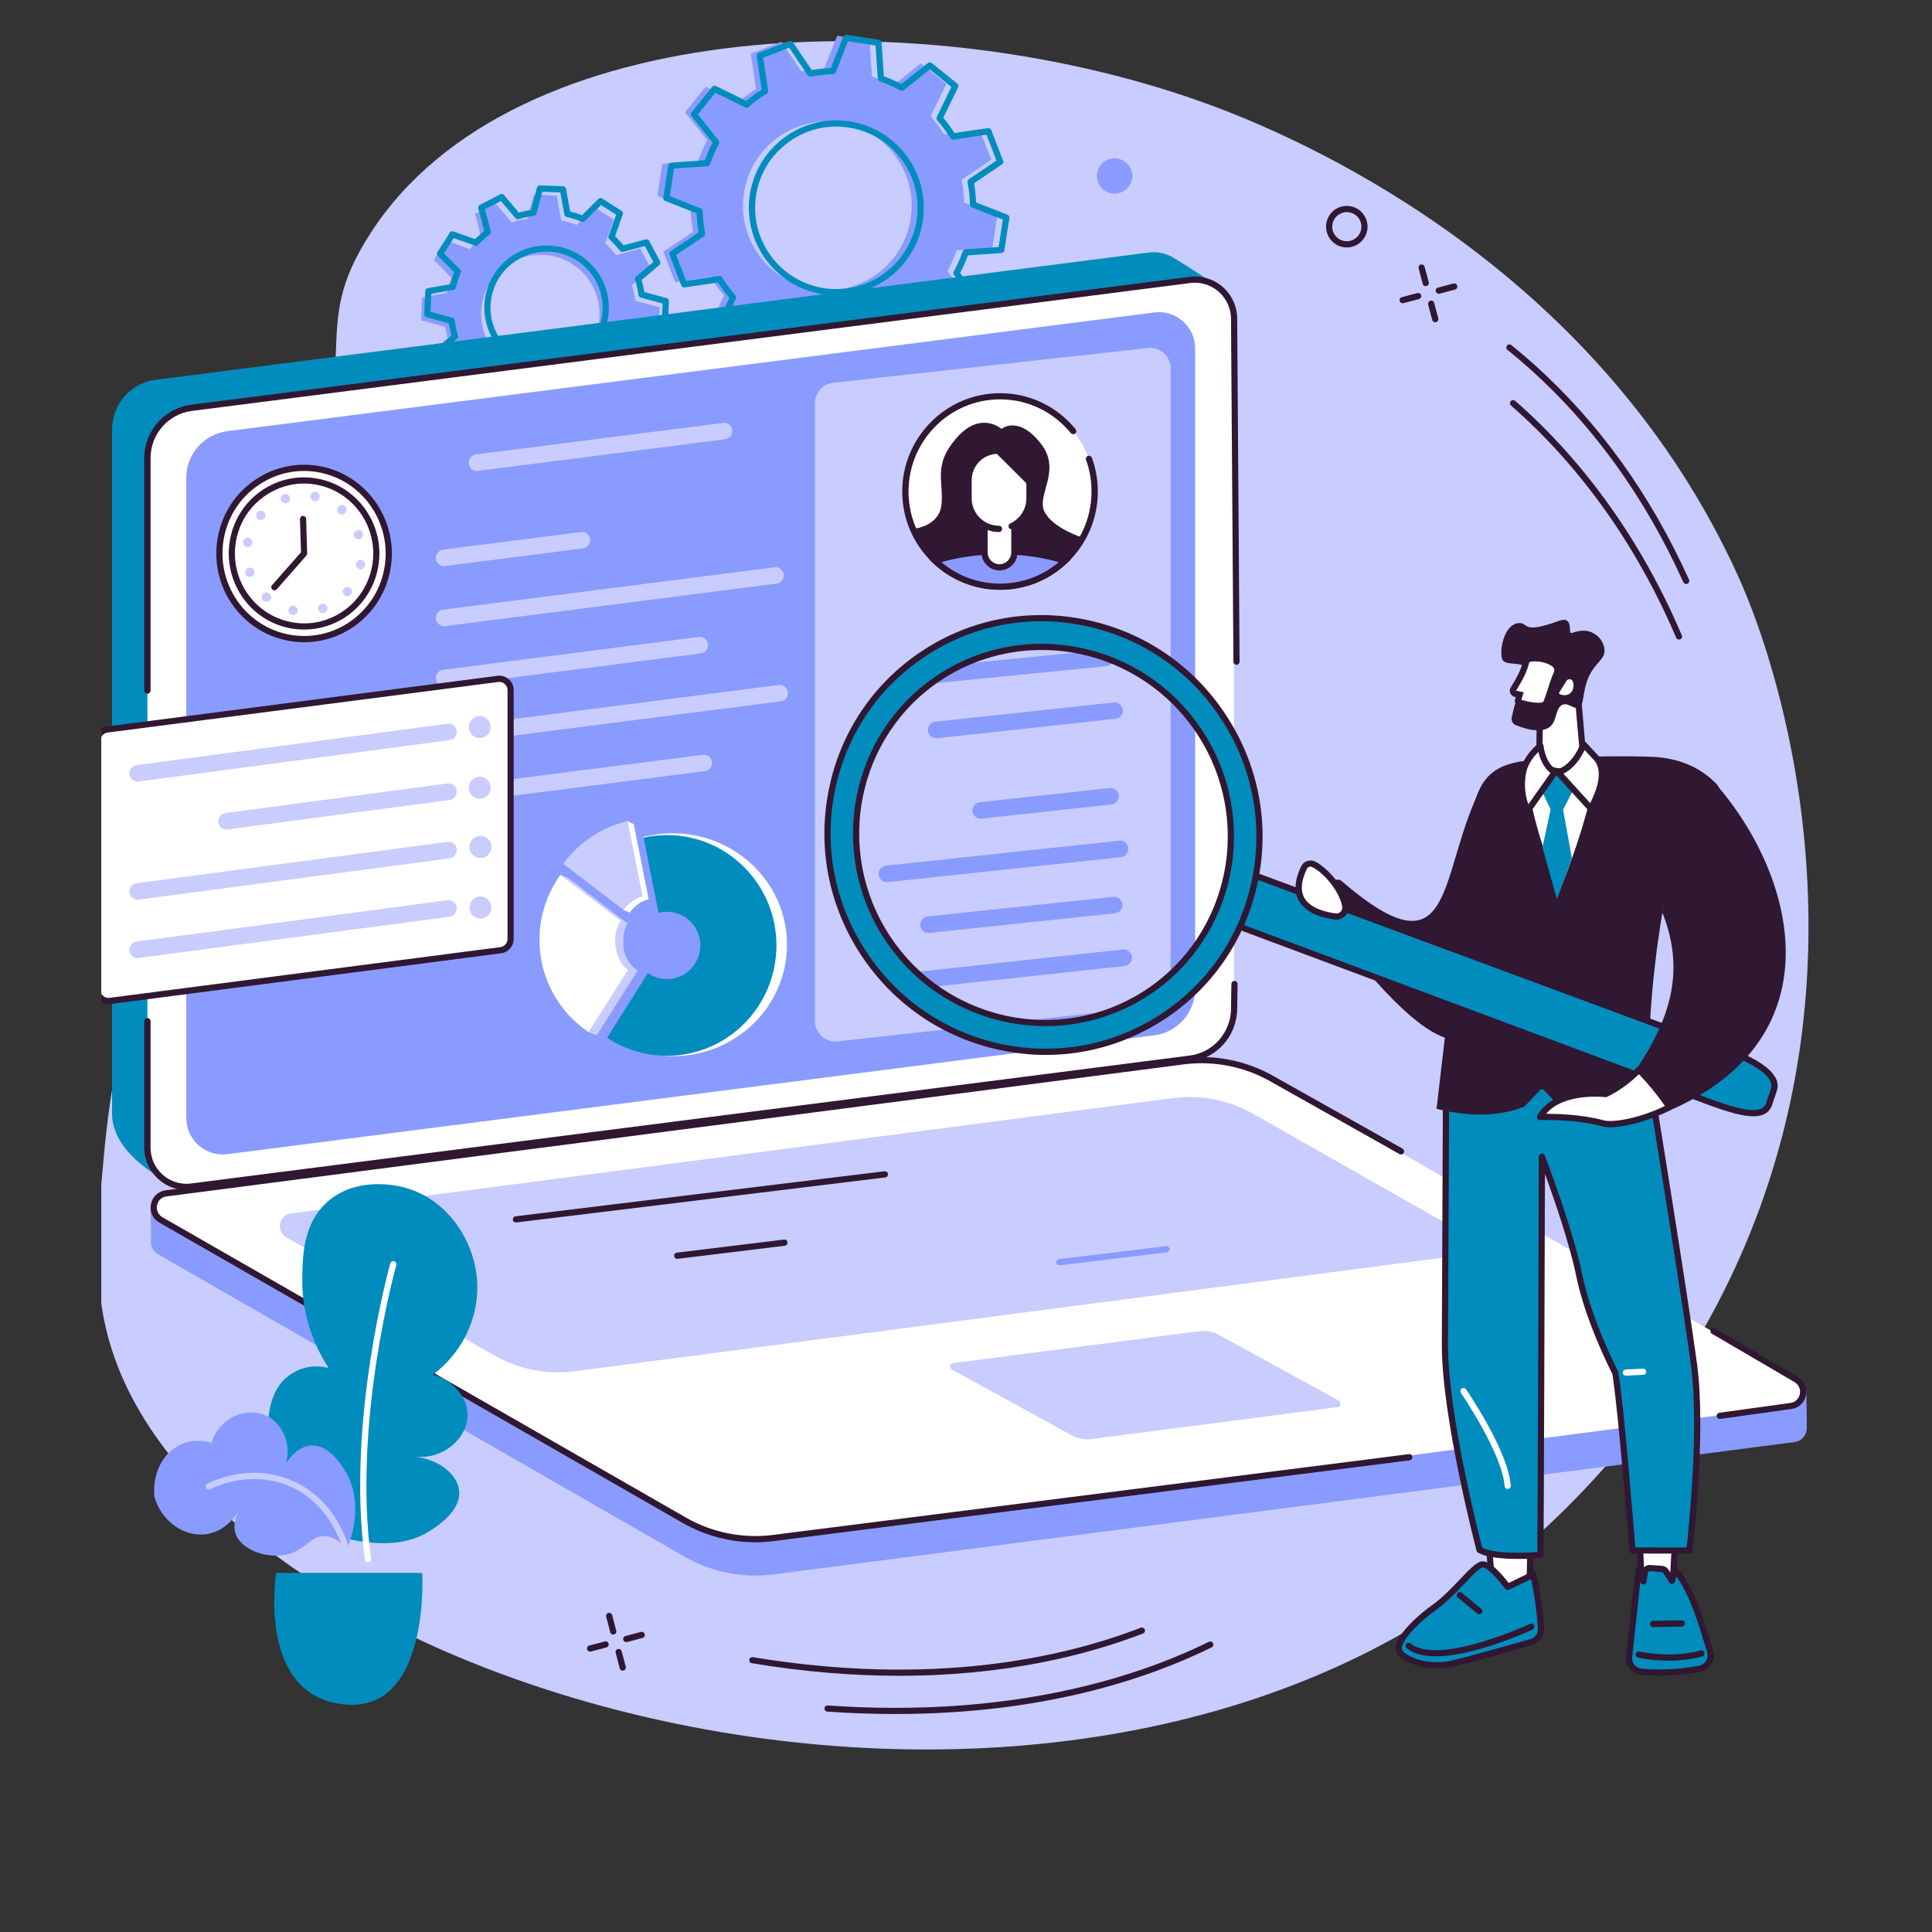 <svg xmlns="http://www.w3.org/2000/svg" xmlns:xlink="http://www.w3.org/1999/xlink" width="80" zoomAndPan="magnify" viewBox="0 0 60 60" height="80" preserveAspectRatio="xMidYMid meet" version="1.0"><rect x="0" y="0" width="60" height="60" fill="#333333" stroke="none"/><defs><clipPath id="ba72141e25"><path d="M 2.852 0 L 56.852 0 L 56.852 55 L 2.852 55 Z M 2.852 0 " clip-rule="nonzero"/></clipPath><clipPath id="3dfbb89d77"><path d="M 1.145 1 L 54.398 1 L 54.398 54.48 L 1.145 54.48 Z M 1.145 1 " clip-rule="nonzero"/></clipPath><clipPath id="6eae7af669"><path d="M 1.145 7 L 36 7 L 36 37 L 1.145 37 Z M 1.145 7 " clip-rule="nonzero"/></clipPath><clipPath id="afa39f2122"><path d="M 2 32 L 54.398 32 L 54.398 49 L 2 49 Z M 2 32 " clip-rule="nonzero"/></clipPath><clipPath id="9f3f56611a"><path d="M 51 41 L 54.398 41 L 54.398 45 L 51 45 Z M 51 41 " clip-rule="nonzero"/></clipPath><clipPath id="a3eca3c03a"><path d="M 1.145 21 L 14 21 L 14 32 L 1.145 32 Z M 1.145 21 " clip-rule="nonzero"/></clipPath><clipPath id="915ee7fb58"><path d="M 1.145 20 L 14 20 L 14 32 L 1.145 32 Z M 1.145 20 " clip-rule="nonzero"/></clipPath><clipPath id="aa9ed752e0"><rect x="0" width="55" y="0" height="55"/></clipPath></defs><g clip-path="url(#ba72141e25)"><g transform="matrix(1, 0, 0, 1, 2, -0)"><g clip-path="url(#aa9ed752e0)"><g clip-path="url(#3dfbb89d77)"><path fill="#c8ccff" d="M 51.973 17.879 C 53.125 20.418 54.684 25.742 53.996 31.785 C 53.117 39.531 48.91 45.168 44.672 48.602 C 30.613 59.992 4.875 52.633 1.469 41.902 C 0.848 39.957 1.023 38.078 1.238 35.77 C 1.918 28.422 4.809 25.695 7.219 17.895 C 9.41 10.797 7.477 10.367 9.527 7.211 C 13.977 0.363 26.828 0.008 35.664 3.289 C 39.059 4.551 47.754 8.598 51.973 17.879 " fill-opacity="1" fill-rule="nonzero"/></g><path fill="#8a9bff" d="M 14.707 11.582 C 15.719 11.625 16.574 10.836 16.617 9.824 C 16.66 8.809 15.871 7.953 14.859 7.914 C 13.844 7.871 12.988 8.656 12.945 9.672 C 12.906 10.684 13.691 11.539 14.707 11.582 Z M 11.078 9.949 L 11.109 9.238 L 11.875 9.098 C 11.91 8.934 11.961 8.777 12.023 8.625 L 11.473 8.074 L 11.855 7.469 L 12.59 7.734 C 12.703 7.609 12.824 7.5 12.953 7.395 L 12.754 6.645 L 13.387 6.312 L 13.891 6.906 C 14.047 6.855 14.207 6.82 14.375 6.797 L 14.578 6.047 L 15.289 6.074 L 15.43 6.84 C 15.594 6.879 15.754 6.926 15.906 6.988 L 16.457 6.438 L 17.059 6.82 L 16.797 7.555 C 16.918 7.668 17.031 7.789 17.133 7.922 L 17.887 7.719 L 18.215 8.352 L 17.625 8.855 C 17.672 9.012 17.707 9.176 17.73 9.34 L 18.484 9.543 L 18.453 10.258 L 17.688 10.395 C 17.652 10.559 17.602 10.719 17.539 10.871 L 18.09 11.422 L 17.707 12.023 L 16.973 11.762 C 16.863 11.883 16.738 11.996 16.609 12.098 L 16.809 12.852 L 16.176 13.184 L 15.672 12.59 C 15.516 12.637 15.355 12.676 15.188 12.699 L 14.984 13.449 L 14.273 13.422 L 14.133 12.652 C 13.969 12.617 13.809 12.566 13.656 12.508 L 13.105 13.055 L 12.504 12.672 L 12.766 11.941 C 12.645 11.828 12.531 11.707 12.43 11.574 L 11.676 11.773 L 11.348 11.145 L 11.941 10.641 C 11.891 10.484 11.855 10.32 11.832 10.152 L 11.078 9.949 " fill-opacity="1" fill-rule="nonzero"/><path fill="#008cbd" d="M 14.973 7.816 C 14.996 7.816 15.023 7.816 15.047 7.816 C 15.512 7.836 15.941 8.035 16.254 8.375 C 16.57 8.719 16.73 9.164 16.715 9.625 C 16.695 10.09 16.496 10.52 16.152 10.836 C 15.812 11.148 15.367 11.312 14.902 11.293 C 13.945 11.254 13.195 10.441 13.234 9.484 C 13.273 8.547 14.047 7.816 14.973 7.816 Z M 14.977 11.488 C 15.461 11.488 15.922 11.309 16.285 10.977 C 16.664 10.629 16.883 10.152 16.906 9.633 C 16.926 9.117 16.746 8.625 16.395 8.246 C 16.047 7.867 15.57 7.645 15.055 7.625 C 13.988 7.578 13.086 8.41 13.043 9.477 C 13 10.539 13.828 11.441 14.895 11.484 C 14.922 11.488 14.949 11.488 14.977 11.488 Z M 15.867 12.301 C 15.855 12.301 15.848 12.301 15.836 12.305 C 15.688 12.352 15.527 12.387 15.367 12.41 C 15.328 12.414 15.297 12.441 15.289 12.48 L 15.105 13.156 L 14.547 13.133 L 14.422 12.445 C 14.414 12.406 14.383 12.375 14.348 12.367 C 14.188 12.332 14.031 12.285 13.887 12.223 C 13.852 12.211 13.809 12.219 13.781 12.246 L 13.285 12.742 L 12.812 12.441 L 13.051 11.777 C 13.062 11.742 13.055 11.703 13.023 11.676 C 12.906 11.566 12.797 11.449 12.699 11.324 C 12.676 11.293 12.637 11.277 12.598 11.289 L 11.918 11.469 L 11.66 10.973 L 12.195 10.52 C 12.223 10.496 12.234 10.453 12.223 10.418 C 12.176 10.266 12.141 10.109 12.121 9.949 C 12.113 9.91 12.086 9.879 12.051 9.867 L 11.371 9.684 L 11.395 9.125 L 12.086 9 C 12.125 8.992 12.152 8.965 12.16 8.926 C 12.199 8.77 12.246 8.613 12.305 8.469 C 12.32 8.434 12.312 8.391 12.285 8.363 L 11.789 7.867 L 12.09 7.395 L 12.75 7.629 C 12.785 7.645 12.828 7.633 12.852 7.605 C 12.961 7.488 13.082 7.379 13.207 7.281 C 13.238 7.254 13.25 7.215 13.242 7.18 L 13.059 6.5 L 13.555 6.242 L 14.008 6.773 C 14.035 6.805 14.074 6.816 14.113 6.805 C 14.262 6.758 14.422 6.723 14.582 6.699 C 14.621 6.695 14.652 6.668 14.66 6.629 L 14.844 5.953 L 15.402 5.977 L 15.527 6.664 C 15.535 6.703 15.566 6.734 15.602 6.742 C 15.762 6.777 15.914 6.824 16.062 6.887 C 16.098 6.898 16.137 6.891 16.168 6.863 L 16.664 6.367 L 17.137 6.668 L 16.898 7.328 C 16.887 7.367 16.895 7.406 16.926 7.434 C 17.043 7.543 17.152 7.66 17.25 7.785 C 17.273 7.816 17.312 7.832 17.352 7.82 L 18.027 7.641 L 18.289 8.137 L 17.754 8.59 C 17.723 8.613 17.711 8.656 17.723 8.691 C 17.77 8.844 17.809 9 17.828 9.16 C 17.832 9.199 17.863 9.23 17.898 9.242 L 18.578 9.426 L 18.555 9.984 L 17.863 10.109 C 17.824 10.117 17.793 10.145 17.785 10.184 C 17.75 10.34 17.703 10.496 17.645 10.641 C 17.629 10.68 17.637 10.719 17.664 10.746 L 18.16 11.242 L 17.859 11.715 L 17.199 11.48 C 17.164 11.465 17.121 11.477 17.094 11.504 C 16.988 11.621 16.867 11.73 16.742 11.828 C 16.711 11.855 16.699 11.895 16.707 11.93 L 16.891 12.609 L 16.395 12.867 L 15.941 12.336 C 15.922 12.312 15.895 12.301 15.867 12.301 Z M 15.18 13.352 C 15.223 13.352 15.258 13.324 15.27 13.281 L 15.457 12.59 C 15.586 12.57 15.711 12.543 15.832 12.508 L 16.297 13.051 C 16.324 13.086 16.375 13.098 16.414 13.074 L 17.047 12.746 C 17.086 12.723 17.105 12.676 17.094 12.633 L 16.91 11.941 C 17.008 11.863 17.105 11.773 17.191 11.68 L 17.867 11.922 C 17.91 11.938 17.957 11.922 17.98 11.883 L 18.363 11.281 C 18.387 11.242 18.383 11.191 18.352 11.16 L 17.844 10.656 C 17.891 10.535 17.93 10.414 17.961 10.285 L 18.664 10.16 C 18.707 10.152 18.742 10.113 18.742 10.066 L 18.773 9.355 C 18.773 9.309 18.746 9.27 18.703 9.258 L 18.012 9.07 C 17.988 8.945 17.961 8.816 17.926 8.695 L 18.473 8.234 C 18.508 8.203 18.516 8.156 18.496 8.113 L 18.164 7.484 C 18.145 7.441 18.098 7.422 18.055 7.434 L 17.363 7.617 C 17.281 7.52 17.191 7.426 17.102 7.336 L 17.34 6.66 C 17.359 6.617 17.34 6.57 17.305 6.547 L 16.699 6.164 C 16.664 6.141 16.613 6.148 16.582 6.18 L 16.074 6.684 C 15.957 6.637 15.832 6.602 15.707 6.57 L 15.578 5.863 C 15.57 5.82 15.531 5.789 15.488 5.785 L 14.773 5.758 C 14.73 5.754 14.688 5.785 14.676 5.828 L 14.492 6.52 C 14.363 6.539 14.238 6.566 14.113 6.602 L 13.652 6.059 C 13.625 6.023 13.574 6.012 13.535 6.035 L 12.902 6.363 C 12.863 6.387 12.844 6.43 12.855 6.477 L 13.039 7.168 C 12.938 7.25 12.844 7.336 12.754 7.426 L 12.082 7.188 C 12.039 7.172 11.992 7.188 11.969 7.227 L 11.586 7.828 C 11.562 7.867 11.566 7.918 11.598 7.949 L 12.102 8.453 C 12.059 8.574 12.02 8.695 11.988 8.824 L 11.285 8.949 C 11.242 8.961 11.207 8.996 11.207 9.043 L 11.176 9.754 C 11.176 9.801 11.203 9.84 11.246 9.852 L 11.938 10.039 C 11.957 10.164 11.984 10.293 12.023 10.414 L 11.477 10.875 C 11.441 10.906 11.434 10.953 11.453 10.996 L 11.785 11.625 C 11.805 11.668 11.852 11.688 11.895 11.676 L 12.586 11.492 C 12.668 11.59 12.754 11.684 12.848 11.773 L 12.605 12.449 C 12.59 12.492 12.605 12.539 12.645 12.562 L 13.246 12.945 C 13.285 12.969 13.336 12.961 13.367 12.93 L 13.875 12.426 C 13.992 12.473 14.117 12.508 14.242 12.539 L 14.371 13.246 C 14.379 13.289 14.418 13.32 14.461 13.324 L 15.176 13.352 C 15.176 13.352 15.176 13.352 15.18 13.352 " fill-opacity="1" fill-rule="nonzero"/><path fill="#8a9bff" d="M 23.293 8.98 C 24.723 9.199 26.062 8.223 26.281 6.793 C 26.504 5.363 25.527 4.023 24.098 3.801 C 22.668 3.578 21.328 4.559 21.105 5.988 C 20.883 7.418 21.863 8.758 23.293 8.98 Z M 18.414 6.086 L 18.57 5.082 L 19.68 5.004 C 19.758 4.777 19.852 4.562 19.965 4.355 L 19.273 3.488 L 19.914 2.695 L 20.91 3.184 C 21.09 3.027 21.281 2.887 21.48 2.766 L 21.316 1.664 L 22.266 1.297 L 22.887 2.219 C 23.117 2.176 23.352 2.148 23.59 2.145 L 24 1.109 L 25.004 1.266 L 25.078 2.375 C 25.305 2.453 25.523 2.547 25.73 2.66 L 26.598 1.969 L 27.391 2.605 L 26.902 3.605 C 27.055 3.785 27.195 3.977 27.32 4.176 L 28.418 4.012 L 28.785 4.961 L 27.867 5.582 C 27.91 5.812 27.934 6.047 27.941 6.285 L 28.973 6.695 L 28.82 7.699 L 27.711 7.773 C 27.633 8 27.535 8.219 27.426 8.426 L 28.113 9.293 L 27.477 10.086 L 26.48 9.598 C 26.301 9.75 26.109 9.891 25.906 10.016 L 26.07 11.113 L 25.121 11.48 L 24.504 10.562 C 24.273 10.605 24.039 10.629 23.797 10.637 L 23.391 11.668 L 22.387 11.516 L 22.309 10.406 C 22.082 10.328 21.867 10.23 21.66 10.121 L 20.793 10.809 L 20 10.172 L 20.488 9.176 C 20.332 8.996 20.191 8.805 20.07 8.602 L 18.969 8.766 L 18.602 7.816 L 19.523 7.199 C 19.48 6.969 19.453 6.734 19.449 6.496 L 18.414 6.086 " fill-opacity="1" fill-rule="nonzero"/><path fill="#008cbd" d="M 23.969 3.93 C 24.098 3.93 24.227 3.941 24.359 3.961 C 25.023 4.062 25.609 4.422 26.008 4.965 C 26.406 5.508 26.57 6.176 26.465 6.84 C 26.254 8.215 24.961 9.16 23.586 8.949 C 22.211 8.734 21.266 7.441 21.48 6.066 C 21.582 5.402 21.938 4.816 22.484 4.418 C 22.918 4.098 23.438 3.93 23.969 3.93 Z M 23.57 9.043 Z M 23.973 9.172 C 25.289 9.172 26.449 8.211 26.656 6.871 C 26.766 6.152 26.594 5.438 26.164 4.852 C 25.734 4.266 25.105 3.883 24.387 3.77 C 23.672 3.66 22.953 3.836 22.371 4.262 C 21.785 4.691 21.398 5.32 21.289 6.039 C 21.059 7.52 22.078 8.91 23.555 9.137 C 23.695 9.16 23.836 9.172 23.973 9.172 Z M 24.781 10.527 C 24.777 10.527 24.77 10.527 24.762 10.531 C 24.539 10.574 24.309 10.598 24.074 10.605 C 24.035 10.605 24 10.629 23.988 10.664 L 23.609 11.625 L 22.754 11.496 L 22.684 10.461 C 22.68 10.426 22.656 10.391 22.621 10.379 C 22.398 10.301 22.184 10.207 21.984 10.102 C 21.949 10.082 21.91 10.086 21.879 10.109 L 21.07 10.75 L 20.398 10.211 L 20.852 9.281 C 20.871 9.246 20.863 9.203 20.84 9.176 C 20.688 9 20.551 8.812 20.43 8.617 C 20.41 8.586 20.371 8.566 20.336 8.57 L 19.309 8.723 L 19 7.918 L 19.855 7.344 C 19.887 7.32 19.902 7.281 19.898 7.246 C 19.852 7.023 19.828 6.789 19.824 6.555 C 19.824 6.516 19.797 6.484 19.762 6.469 L 18.801 6.09 L 18.934 5.234 L 19.965 5.164 C 20.004 5.164 20.035 5.137 20.051 5.102 C 20.125 4.879 20.219 4.668 20.328 4.465 C 20.344 4.434 20.344 4.391 20.316 4.359 L 19.676 3.551 L 20.215 2.879 L 21.145 3.336 C 21.18 3.352 21.223 3.348 21.25 3.32 C 21.426 3.168 21.613 3.031 21.809 2.91 C 21.844 2.891 21.859 2.855 21.855 2.816 L 21.703 1.793 L 22.508 1.48 L 23.082 2.336 C 23.105 2.371 23.145 2.387 23.184 2.379 C 23.406 2.336 23.637 2.309 23.871 2.305 C 23.91 2.305 23.945 2.281 23.957 2.242 L 24.336 1.281 L 25.191 1.414 L 25.262 2.445 C 25.266 2.484 25.289 2.52 25.328 2.531 C 25.547 2.605 25.762 2.699 25.961 2.809 C 25.992 2.828 26.035 2.824 26.066 2.801 L 26.875 2.156 L 27.547 2.699 L 27.094 3.629 C 27.074 3.664 27.082 3.703 27.105 3.734 C 27.258 3.906 27.395 4.094 27.516 4.293 C 27.535 4.324 27.574 4.344 27.613 4.336 L 28.637 4.184 L 28.945 4.988 L 28.09 5.566 C 28.059 5.586 28.043 5.625 28.047 5.664 C 28.094 5.887 28.117 6.117 28.121 6.352 C 28.125 6.391 28.148 6.426 28.184 6.441 L 29.145 6.82 L 29.012 7.672 L 27.98 7.742 C 27.941 7.746 27.91 7.77 27.898 7.809 C 27.82 8.031 27.727 8.242 27.617 8.441 C 27.598 8.477 27.602 8.52 27.629 8.547 L 28.27 9.355 L 27.73 10.031 L 26.801 9.574 C 26.766 9.559 26.723 9.562 26.695 9.59 C 26.52 9.738 26.332 9.875 26.137 9.996 C 26.102 10.016 26.086 10.055 26.09 10.094 L 26.242 11.117 L 25.438 11.43 L 24.863 10.57 C 24.844 10.543 24.812 10.527 24.781 10.527 Z M 23.668 11.832 C 23.707 11.832 23.742 11.805 23.758 11.77 L 24.145 10.793 C 24.344 10.785 24.543 10.766 24.738 10.73 L 25.32 11.602 C 25.348 11.637 25.395 11.652 25.438 11.637 L 26.383 11.27 C 26.426 11.25 26.453 11.207 26.445 11.164 L 26.289 10.129 C 26.457 10.02 26.621 9.902 26.773 9.773 L 27.715 10.238 C 27.754 10.258 27.801 10.246 27.832 10.211 L 28.469 9.418 C 28.496 9.383 28.496 9.332 28.469 9.297 L 27.816 8.477 C 27.91 8.305 27.988 8.121 28.059 7.93 L 29.102 7.859 C 29.148 7.855 29.184 7.824 29.191 7.777 L 29.348 6.773 C 29.355 6.727 29.328 6.684 29.289 6.668 L 28.312 6.285 C 28.305 6.082 28.285 5.883 28.25 5.691 L 29.117 5.105 C 29.156 5.082 29.172 5.031 29.152 4.992 L 28.785 4.043 C 28.77 4 28.727 3.977 28.684 3.98 L 27.645 4.137 C 27.539 3.969 27.422 3.809 27.293 3.656 L 27.754 2.715 C 27.773 2.672 27.766 2.625 27.73 2.598 L 26.938 1.957 C 26.902 1.93 26.852 1.93 26.816 1.957 L 25.996 2.609 C 25.82 2.52 25.637 2.438 25.449 2.371 L 25.379 1.324 C 25.375 1.277 25.34 1.242 25.297 1.234 L 24.293 1.078 C 24.246 1.074 24.203 1.098 24.188 1.141 L 23.801 2.113 C 23.602 2.121 23.402 2.145 23.207 2.176 L 22.625 1.309 C 22.598 1.27 22.551 1.258 22.512 1.273 L 21.562 1.641 C 21.52 1.656 21.492 1.699 21.5 1.746 L 21.656 2.781 C 21.488 2.887 21.324 3.004 21.176 3.133 L 20.234 2.672 C 20.191 2.652 20.145 2.664 20.113 2.699 L 19.477 3.492 C 19.449 3.527 19.449 3.574 19.477 3.609 L 20.129 4.43 C 20.035 4.605 19.957 4.789 19.887 4.977 L 18.844 5.051 C 18.797 5.051 18.762 5.086 18.754 5.129 L 18.598 6.137 C 18.59 6.18 18.617 6.223 18.656 6.238 L 19.633 6.625 C 19.641 6.824 19.66 7.023 19.695 7.219 L 18.828 7.801 C 18.789 7.828 18.773 7.875 18.793 7.918 L 19.16 8.867 C 19.176 8.906 19.219 8.934 19.262 8.926 L 20.301 8.773 C 20.406 8.941 20.523 9.102 20.652 9.254 L 20.191 10.195 C 20.172 10.234 20.18 10.285 20.215 10.312 L 21.008 10.949 C 21.043 10.977 21.094 10.977 21.129 10.949 L 21.949 10.297 C 22.125 10.391 22.305 10.473 22.496 10.539 L 22.566 11.586 C 22.57 11.629 22.605 11.668 22.648 11.672 L 23.656 11.828 C 23.66 11.828 23.664 11.832 23.668 11.832 " fill-opacity="1" fill-rule="nonzero"/><path fill="#301732" d="M 25.934 52.043 C 29.258 52.043 31.785 51.391 33.496 50.73 C 33.547 50.711 33.57 50.656 33.551 50.605 C 33.531 50.559 33.477 50.531 33.426 50.551 C 31.023 51.48 26.984 52.391 21.379 51.465 C 21.328 51.457 21.277 51.492 21.27 51.543 C 21.262 51.598 21.297 51.645 21.348 51.652 C 23.016 51.93 24.543 52.043 25.934 52.043 " fill-opacity="1" fill-rule="nonzero"/><path fill="#301732" d="M 25.812 53.23 C 30.387 53.23 33.629 52.145 35.629 51.16 C 35.676 51.137 35.695 51.078 35.672 51.031 C 35.648 50.984 35.59 50.965 35.543 50.988 C 33.27 52.105 29.371 53.359 23.707 52.965 C 23.656 52.961 23.605 53 23.605 53.055 C 23.602 53.105 23.641 53.152 23.691 53.156 C 24.43 53.207 25.137 53.23 25.812 53.23 " fill-opacity="1" fill-rule="nonzero"/><path fill="#301732" d="M 42.277 8.887 C 42.285 8.887 42.293 8.887 42.301 8.883 C 42.352 8.871 42.383 8.816 42.371 8.766 L 42.242 8.285 C 42.23 8.234 42.176 8.203 42.125 8.215 C 42.074 8.23 42.043 8.281 42.059 8.336 L 42.184 8.816 C 42.195 8.859 42.234 8.887 42.277 8.887 " fill-opacity="1" fill-rule="nonzero"/><path fill="#301732" d="M 42.574 10.008 C 42.582 10.008 42.59 10.008 42.598 10.004 C 42.648 9.992 42.68 9.938 42.668 9.887 L 42.539 9.406 C 42.527 9.355 42.473 9.324 42.422 9.336 C 42.371 9.352 42.34 9.402 42.352 9.457 L 42.48 9.938 C 42.492 9.98 42.531 10.008 42.574 10.008 " fill-opacity="1" fill-rule="nonzero"/><path fill="#301732" d="M 42.684 9.121 C 42.691 9.121 42.699 9.121 42.707 9.121 L 43.188 8.992 C 43.238 8.98 43.27 8.926 43.258 8.875 C 43.242 8.824 43.191 8.793 43.137 8.805 L 42.656 8.934 C 42.605 8.945 42.574 9 42.59 9.051 C 42.602 9.094 42.641 9.121 42.684 9.121 " fill-opacity="1" fill-rule="nonzero"/><path fill="#301732" d="M 41.559 9.418 C 41.57 9.418 41.578 9.418 41.586 9.414 L 42.066 9.289 C 42.117 9.273 42.148 9.223 42.137 9.172 C 42.121 9.117 42.07 9.09 42.016 9.102 L 41.535 9.23 C 41.484 9.242 41.453 9.293 41.469 9.348 C 41.48 9.391 41.52 9.418 41.559 9.418 " fill-opacity="1" fill-rule="nonzero"/><path fill="#301732" d="M 17.043 50.762 C 17.051 50.762 17.062 50.762 17.07 50.758 C 17.121 50.746 17.152 50.691 17.137 50.641 L 17.012 50.16 C 16.996 50.109 16.945 50.078 16.895 50.09 C 16.84 50.105 16.812 50.156 16.824 50.207 L 16.953 50.691 C 16.961 50.734 17 50.762 17.043 50.762 " fill-opacity="1" fill-rule="nonzero"/><path fill="#301732" d="M 17.34 51.883 C 17.348 51.883 17.355 51.883 17.363 51.879 C 17.414 51.867 17.445 51.812 17.434 51.762 L 17.305 51.281 C 17.293 51.23 17.238 51.199 17.188 51.211 C 17.137 51.227 17.105 51.277 17.121 51.328 L 17.246 51.812 C 17.258 51.855 17.297 51.883 17.34 51.883 " fill-opacity="1" fill-rule="nonzero"/><path fill="#301732" d="M 17.449 50.996 C 17.457 50.996 17.465 50.996 17.473 50.996 L 17.953 50.867 C 18.004 50.855 18.035 50.801 18.023 50.75 C 18.008 50.699 17.957 50.668 17.906 50.68 L 17.426 50.809 C 17.371 50.82 17.344 50.875 17.355 50.926 C 17.367 50.969 17.406 50.996 17.449 50.996 " fill-opacity="1" fill-rule="nonzero"/><path fill="#301732" d="M 16.328 51.293 C 16.336 51.293 16.344 51.293 16.352 51.289 L 16.832 51.164 C 16.883 51.148 16.914 51.098 16.902 51.047 C 16.887 50.992 16.836 50.965 16.785 50.977 L 16.305 51.102 C 16.25 51.117 16.223 51.168 16.234 51.223 C 16.246 51.266 16.285 51.293 16.328 51.293 " fill-opacity="1" fill-rule="nonzero"/><path fill="#301732" d="M 39.824 6.586 C 39.863 6.586 39.906 6.594 39.941 6.602 C 40.059 6.633 40.156 6.711 40.219 6.812 C 40.344 7.031 40.27 7.305 40.051 7.43 C 39.949 7.492 39.824 7.508 39.711 7.477 C 39.594 7.445 39.496 7.371 39.434 7.266 C 39.309 7.051 39.383 6.773 39.602 6.648 C 39.672 6.609 39.746 6.586 39.824 6.586 Z M 39.828 7.684 C 39.938 7.684 40.051 7.656 40.148 7.598 C 40.457 7.418 40.562 7.023 40.383 6.719 C 40.297 6.566 40.16 6.461 39.992 6.418 C 39.828 6.371 39.652 6.395 39.504 6.48 C 39.195 6.66 39.09 7.055 39.27 7.363 C 39.355 7.512 39.492 7.617 39.66 7.664 C 39.715 7.676 39.77 7.684 39.828 7.684 " fill-opacity="1" fill-rule="nonzero"/><path fill="#8a9bff" d="M 32.406 4.957 C 32.125 5.074 31.992 5.395 32.109 5.676 C 32.227 5.953 32.547 6.086 32.824 5.973 C 33.105 5.855 33.238 5.535 33.121 5.254 C 33.004 4.977 32.684 4.844 32.406 4.957 " fill-opacity="1" fill-rule="nonzero"/><path fill="#301732" d="M 50.145 19.863 C 50.156 19.863 50.168 19.859 50.18 19.855 C 50.23 19.836 50.254 19.777 50.23 19.73 C 49.008 16.855 47.219 14.336 45.055 12.449 C 45.012 12.414 44.953 12.418 44.918 12.461 C 44.883 12.5 44.887 12.562 44.926 12.594 C 47.07 14.465 48.844 16.957 50.055 19.805 C 50.07 19.84 50.105 19.863 50.145 19.863 " fill-opacity="1" fill-rule="nonzero"/><path fill="#301732" d="M 50.367 18.137 C 50.379 18.137 50.395 18.133 50.406 18.129 C 50.453 18.105 50.477 18.047 50.453 18 C 49.262 15.363 47.652 13.125 45.672 11.344 C 45.43 11.125 45.184 10.918 44.938 10.719 C 44.895 10.684 44.836 10.691 44.801 10.734 C 44.77 10.773 44.773 10.836 44.816 10.867 C 45.062 11.062 45.305 11.273 45.543 11.484 C 47.504 13.25 49.098 15.469 50.277 18.078 C 50.297 18.113 50.332 18.137 50.367 18.137 " fill-opacity="1" fill-rule="nonzero"/><g clip-path="url(#6eae7af669)"><path fill="#008cbd" d="M 34.391 32.508 C 35.168 32.41 35.75 31.746 35.75 30.961 L 35.852 9.488 L 35.469 8.66 C 35.469 8.66 34.777 8.199 34.414 7.988 C 34.195 7.867 33.938 7.809 33.668 7.844 L 2.84 11.793 C 2.062 11.891 1.48 12.555 1.48 13.344 L 1.48 34.625 C 1.52 35.934 3.266 36.719 3.266 36.719 L 34.391 32.508 " fill-opacity="1" fill-rule="nonzero"/></g><path fill="#ffffff" d="M 3.945 36.852 L 34.961 32.875 C 35.742 32.777 36.324 32.109 36.324 31.316 L 36.324 9.906 C 36.324 9.168 35.684 8.602 34.957 8.691 L 3.945 12.668 C 3.164 12.766 2.578 13.434 2.578 14.227 L 2.578 35.641 C 2.578 36.375 3.219 36.945 3.945 36.852 " fill-opacity="1" fill-rule="nonzero"/><path fill="#8a9bff" d="M 5.059 35.844 L 33.848 32.152 C 34.574 32.059 35.117 31.441 35.117 30.707 L 35.117 10.824 C 35.117 10.145 34.52 9.613 33.848 9.703 L 5.055 13.391 C 4.328 13.484 3.785 14.105 3.785 14.84 L 3.785 34.719 C 3.785 35.402 4.383 35.93 5.059 35.844 " fill-opacity="1" fill-rule="nonzero"/><path fill="#301732" d="M 3.793 36.957 C 3.848 36.957 3.902 36.953 3.961 36.945 L 34.973 32.973 C 35.801 32.867 36.422 32.156 36.422 31.316 L 36.434 30.559 C 36.434 30.508 36.391 30.465 36.34 30.461 C 36.285 30.461 36.242 30.504 36.242 30.559 L 36.23 31.316 C 36.23 32.059 35.68 32.688 34.949 32.781 L 3.934 36.754 C 3.617 36.797 3.297 36.699 3.055 36.484 C 2.812 36.273 2.676 35.965 2.676 35.641 L 2.676 31.715 C 2.676 31.66 2.629 31.617 2.578 31.617 C 2.523 31.617 2.48 31.66 2.48 31.715 L 2.48 35.641 C 2.48 36.02 2.645 36.379 2.93 36.629 C 3.168 36.844 3.477 36.957 3.793 36.957 " fill-opacity="1" fill-rule="nonzero"/><path fill="#301732" d="M 2.578 21.543 C 2.629 21.543 2.676 21.5 2.676 21.445 L 2.676 14.227 C 2.676 13.484 3.227 12.855 3.957 12.762 L 34.969 8.789 C 35.285 8.746 35.605 8.848 35.848 9.059 C 36.09 9.273 36.23 9.582 36.23 9.906 L 36.305 20.547 C 36.305 20.602 36.352 20.645 36.402 20.645 C 36.453 20.645 36.496 20.602 36.496 20.547 L 36.422 9.902 C 36.422 9.523 36.258 9.164 35.977 8.914 C 35.691 8.664 35.316 8.551 34.945 8.598 L 3.93 12.57 C 3.105 12.68 2.48 13.391 2.48 14.227 L 2.48 21.445 C 2.48 21.5 2.523 21.543 2.578 21.543 " fill-opacity="1" fill-rule="nonzero"/><g clip-path="url(#afa39f2122)"><path fill="#8a9bff" d="M 22.023 48.895 L 53.727 44.785 C 53.977 44.754 54.117 44.543 54.113 44.336 C 54.109 44.191 54.098 43.176 54.098 43.176 L 37.336 33.547 C 36.496 33.066 35.41 32.879 34.449 33.004 L 3.145 37.062 C 2.957 37.086 2.797 37.207 2.723 37.383 L 2.672 37.504 C 2.672 37.504 2.699 38.348 2.688 38.547 C 2.68 38.699 2.746 38.859 2.91 38.953 L 19.25 48.34 C 20.09 48.824 21.066 49.016 22.023 48.895 " fill-opacity="1" fill-rule="nonzero"/></g><path fill="#ffffff" d="M 22.023 47.766 L 53.613 43.664 C 54.035 43.609 54.145 43.051 53.777 42.84 L 37.523 33.512 C 36.684 33.031 35.707 32.836 34.75 32.961 L 3.16 37.059 C 2.738 37.113 2.629 37.672 2.996 37.883 L 19.25 47.211 C 20.09 47.695 21.066 47.887 22.023 47.766 " fill-opacity="1" fill-rule="nonzero"/><path fill="#c8ccff" d="M 15.84 42.586 L 43.23 39.004 C 43.609 38.957 43.711 38.453 43.379 38.262 L 36.938 34.602 C 36.18 34.168 35.301 33.992 34.434 34.102 L 7.039 37.684 C 6.66 37.734 6.562 38.238 6.895 38.43 L 13.336 42.086 C 14.094 42.523 14.973 42.699 15.84 42.586 " fill-opacity="1" fill-rule="nonzero"/><path fill="#c8ccff" d="M 31.914 44.688 L 39.539 43.699 C 39.641 43.688 39.668 43.551 39.578 43.5 L 35.895 41.477 C 35.691 41.359 35.457 41.312 35.223 41.344 L 27.602 42.332 C 27.5 42.344 27.473 42.48 27.562 42.531 L 31.246 44.555 C 31.449 44.672 31.684 44.719 31.914 44.688 " fill-opacity="1" fill-rule="nonzero"/><path fill="#301732" d="M 21.465 47.898 C 21.656 47.898 21.848 47.883 22.035 47.859 L 41.777 45.352 C 41.832 45.344 41.867 45.293 41.859 45.242 C 41.855 45.188 41.805 45.152 41.754 45.16 L 22.012 47.668 C 21.078 47.789 20.117 47.598 19.301 47.129 L 3.043 37.801 C 2.887 37.707 2.852 37.551 2.879 37.43 C 2.902 37.312 2.988 37.18 3.172 37.156 L 34.762 33.055 C 35.695 32.934 36.656 33.125 37.473 33.594 L 41.461 35.84 C 41.508 35.867 41.566 35.852 41.594 35.805 C 41.621 35.758 41.602 35.699 41.559 35.672 L 37.57 33.43 C 36.719 32.938 35.711 32.738 34.738 32.863 L 3.148 36.965 C 2.914 36.996 2.734 37.164 2.688 37.395 C 2.641 37.625 2.746 37.852 2.949 37.969 L 19.203 47.297 C 19.891 47.691 20.676 47.898 21.465 47.898 " fill-opacity="1" fill-rule="nonzero"/><g clip-path="url(#9f3f56611a)"><path fill="#301732" d="M 51.41 44.066 C 51.414 44.066 51.418 44.066 51.422 44.066 L 53.629 43.758 C 53.859 43.73 54.039 43.562 54.086 43.332 C 54.133 43.098 54.027 42.875 53.824 42.758 L 51.266 41.258 C 51.219 41.23 51.16 41.246 51.133 41.289 C 51.105 41.336 51.121 41.395 51.168 41.422 L 53.73 42.922 C 53.887 43.016 53.922 43.176 53.895 43.293 C 53.871 43.41 53.785 43.547 53.602 43.57 L 51.395 43.875 C 51.344 43.883 51.305 43.93 51.312 43.984 C 51.32 44.031 51.359 44.066 51.41 44.066 " fill-opacity="1" fill-rule="nonzero"/></g><path fill="#301732" d="M 14.023 37.965 C 14.027 37.965 14.031 37.965 14.035 37.965 L 25.492 36.566 C 25.547 36.559 25.582 36.512 25.578 36.457 C 25.57 36.406 25.523 36.367 25.469 36.375 L 14.012 37.773 C 13.957 37.781 13.922 37.828 13.926 37.883 C 13.934 37.93 13.973 37.965 14.023 37.965 " fill-opacity="1" fill-rule="nonzero"/><path fill="#301732" d="M 19.031 39.094 C 19.035 39.094 19.039 39.094 19.043 39.094 L 22.371 38.688 C 22.426 38.68 22.461 38.633 22.457 38.582 C 22.449 38.527 22.402 38.488 22.348 38.496 L 19.02 38.902 C 18.969 38.91 18.93 38.957 18.938 39.012 C 18.941 39.059 18.984 39.094 19.031 39.094 " fill-opacity="1" fill-rule="nonzero"/><path fill="#8a9bff" d="M 30.895 39.297 C 30.898 39.297 30.902 39.297 30.906 39.297 L 34.234 38.891 C 34.289 38.883 34.324 38.836 34.32 38.785 C 34.312 38.73 34.266 38.691 34.211 38.699 L 30.883 39.105 C 30.832 39.113 30.793 39.16 30.801 39.215 C 30.809 39.262 30.848 39.297 30.895 39.297 " fill-opacity="1" fill-rule="nonzero"/><path fill="#c8ccff" d="M 12.812 14.625 C 12.824 14.625 12.836 14.625 12.844 14.625 L 20.52 13.641 C 20.66 13.621 20.758 13.492 20.742 13.352 C 20.723 13.211 20.594 13.113 20.453 13.133 L 12.781 14.113 C 12.641 14.133 12.539 14.262 12.559 14.402 C 12.574 14.531 12.684 14.625 12.812 14.625 " fill-opacity="1" fill-rule="nonzero"/><path fill="#c8ccff" d="M 11.789 17.582 C 11.801 17.582 11.812 17.582 11.824 17.578 L 16.105 17.031 C 16.246 17.012 16.344 16.883 16.328 16.746 C 16.309 16.602 16.18 16.504 16.039 16.523 L 11.758 17.07 C 11.617 17.09 11.52 17.219 11.535 17.359 C 11.555 17.488 11.664 17.582 11.789 17.582 " fill-opacity="1" fill-rule="nonzero"/><path fill="#c8ccff" d="M 11.789 19.445 C 11.801 19.445 11.812 19.445 11.824 19.445 L 22.117 18.125 C 22.258 18.105 22.359 17.98 22.34 17.84 C 22.32 17.695 22.191 17.598 22.051 17.617 L 11.758 18.934 C 11.617 18.953 11.52 19.082 11.535 19.223 C 11.555 19.352 11.664 19.445 11.789 19.445 " fill-opacity="1" fill-rule="nonzero"/><path fill="#c8ccff" d="M 11.789 21.312 C 11.801 21.312 11.812 21.309 11.824 21.309 L 19.762 20.293 C 19.902 20.273 20.004 20.145 19.984 20.004 C 19.965 19.863 19.84 19.766 19.699 19.781 L 11.758 20.801 C 11.617 20.816 11.52 20.945 11.535 21.086 C 11.555 21.215 11.664 21.312 11.789 21.312 " fill-opacity="1" fill-rule="nonzero"/><path fill="#c8ccff" d="M 11.918 23.105 C 11.93 23.105 11.941 23.102 11.949 23.102 L 22.246 21.781 C 22.387 21.766 22.484 21.637 22.469 21.496 C 22.449 21.355 22.32 21.254 22.18 21.273 L 11.887 22.594 C 11.746 22.609 11.645 22.738 11.664 22.879 C 11.68 23.008 11.789 23.105 11.918 23.105 " fill-opacity="1" fill-rule="nonzero"/><path fill="#c8ccff" d="M 11.918 24.969 C 11.93 24.969 11.941 24.969 11.949 24.965 L 19.891 23.949 C 20.031 23.93 20.129 23.801 20.113 23.66 C 20.094 23.52 19.965 23.422 19.824 23.441 L 11.887 24.457 C 11.746 24.477 11.645 24.605 11.664 24.746 C 11.68 24.875 11.789 24.969 11.918 24.969 " fill-opacity="1" fill-rule="nonzero"/><path fill="#c8ccff" d="M 24.016 32.34 L 33.789 31.262 C 34.113 31.227 34.355 30.953 34.355 30.625 L 34.355 11.445 C 34.355 11.062 34.027 10.766 33.652 10.809 L 23.875 11.887 C 23.555 11.922 23.309 12.195 23.309 12.523 L 23.309 31.707 C 23.309 32.086 23.637 32.383 24.016 32.34 " fill-opacity="1" fill-rule="nonzero"/><path fill="#ffffff" d="M 31.996 15.266 C 31.996 13.633 30.68 12.309 29.059 12.309 C 27.434 12.309 26.117 13.633 26.117 15.266 C 26.117 16.898 27.434 18.223 29.059 18.223 C 30.68 18.223 31.996 16.898 31.996 15.266 " fill-opacity="1" fill-rule="nonzero"/><path fill="#301732" d="M 29.059 18.316 C 30.73 18.316 32.094 16.949 32.094 15.266 C 32.094 14.906 32.031 14.551 31.91 14.219 C 31.891 14.168 31.836 14.141 31.785 14.16 C 31.734 14.18 31.711 14.234 31.727 14.281 C 31.844 14.598 31.898 14.926 31.898 15.266 C 31.898 16.84 30.625 18.125 29.059 18.125 C 27.488 18.125 26.215 16.84 26.215 15.266 C 26.215 13.688 27.488 12.402 29.059 12.402 C 29.91 12.402 30.711 12.785 31.254 13.449 C 31.289 13.488 31.348 13.496 31.391 13.461 C 31.43 13.43 31.438 13.367 31.402 13.328 C 30.824 12.617 29.969 12.211 29.059 12.211 C 27.383 12.211 26.02 13.582 26.02 15.266 C 26.02 16.949 27.383 18.316 29.059 18.316 " fill-opacity="1" fill-rule="nonzero"/><path fill="#8a9bff" d="M 31.074 17.414 C 30.547 17.914 29.84 18.223 29.059 18.223 C 28.277 18.223 27.566 17.914 27.039 17.414 C 27.648 17.227 28.332 17.117 29.059 17.117 C 29.781 17.117 30.465 17.227 31.074 17.414 " fill-opacity="1" fill-rule="nonzero"/><path fill="#ffffff" d="M 29.039 17.617 C 29.297 17.617 29.504 17.41 29.504 17.152 L 29.504 14.773 L 28.574 14.773 L 28.574 17.152 C 28.574 17.41 28.781 17.617 29.039 17.617 " fill-opacity="1" fill-rule="nonzero"/><path fill="#301732" d="M 27.242 15.641 C 27.301 14.902 26.977 14.441 27.703 13.605 C 28.457 12.738 29.102 13.32 29.102 13.32 C 29.102 13.32 29.641 12.871 30.348 13.809 C 30.969 14.641 30.172 15.383 30.441 15.898 C 30.707 16.414 31.617 16.695 31.617 16.695 C 31.617 16.695 31.328 17.281 30.965 17.539 L 27.125 17.539 C 27.125 17.539 26.332 16.672 26.332 16.426 C 26.332 16.426 27.184 16.379 27.242 15.641 " fill-opacity="1" fill-rule="nonzero"/><path fill="#8a9bff" d="M 31.074 17.414 C 30.547 17.914 29.84 18.223 29.059 18.223 C 28.277 18.223 27.566 17.914 27.039 17.414 C 27.648 17.227 28.332 17.117 29.059 17.117 C 29.781 17.117 30.465 17.227 31.074 17.414 " fill-opacity="1" fill-rule="nonzero"/><path fill="#301732" d="M 30.883 17.457 C 30.371 17.891 29.727 18.125 29.059 18.125 C 28.387 18.125 27.746 17.891 27.234 17.457 C 27.809 17.297 28.422 17.215 29.059 17.215 C 29.691 17.215 30.305 17.297 30.883 17.457 Z M 29.059 18.316 C 29.836 18.316 30.574 18.02 31.141 17.484 L 31.258 17.371 L 31.102 17.324 C 30.461 17.125 29.773 17.023 29.059 17.023 C 28.34 17.023 27.652 17.125 27.012 17.324 L 26.855 17.371 L 26.973 17.484 C 27.539 18.02 28.281 18.316 29.059 18.316 " fill-opacity="1" fill-rule="nonzero"/><path fill="#ffffff" d="M 28.992 13.996 L 29.027 13.996 L 29.973 14.953 L 29.973 15.477 C 29.973 15.824 29.781 16.129 29.504 16.297 L 29.504 17.152 C 29.504 17.41 29.297 17.617 29.039 17.617 C 28.781 17.617 28.574 17.41 28.574 17.152 L 28.574 16.312 C 28.281 16.148 28.082 15.836 28.082 15.477 L 28.082 14.914 C 28.082 14.41 28.488 13.996 28.992 13.996 " fill-opacity="1" fill-rule="nonzero"/><path fill="#301732" d="M 29.039 17.715 C 29.348 17.715 29.602 17.461 29.602 17.152 L 29.602 16.32 C 29.602 16.27 29.555 16.227 29.504 16.227 C 29.449 16.227 29.406 16.27 29.406 16.32 L 29.406 17.152 C 29.406 17.355 29.242 17.523 29.039 17.523 C 28.836 17.523 28.672 17.355 28.672 17.152 L 28.672 16.336 C 28.672 16.281 28.629 16.238 28.574 16.238 C 28.523 16.238 28.48 16.281 28.48 16.336 L 28.48 17.152 C 28.48 17.461 28.73 17.715 29.039 17.715 " fill-opacity="1" fill-rule="nonzero"/><path fill="#301732" d="M 29.027 16.523 C 29.078 16.523 29.121 16.48 29.121 16.426 C 29.121 16.371 29.078 16.328 29.027 16.328 C 28.559 16.328 28.176 15.945 28.176 15.477 L 28.176 14.914 C 28.176 14.477 28.52 14.113 28.957 14.094 L 29.875 15.008 L 29.875 15.477 C 29.875 15.809 29.68 16.113 29.379 16.254 C 29.328 16.277 29.309 16.332 29.328 16.383 C 29.352 16.43 29.41 16.449 29.457 16.43 C 29.828 16.258 30.066 15.887 30.066 15.477 L 30.066 14.969 C 30.066 14.941 30.059 14.918 30.039 14.898 L 29.062 13.93 C 29.043 13.91 29.02 13.902 28.996 13.902 C 28.98 13.902 28.965 13.902 28.949 13.902 C 28.41 13.926 27.984 14.371 27.984 14.914 L 27.984 15.477 C 27.984 16.055 28.453 16.523 29.027 16.523 " fill-opacity="1" fill-rule="nonzero"/><path fill="#8a9bff" d="M 26.777 21.242 C 26.785 21.242 26.793 21.242 26.801 21.242 L 32.348 20.691 C 32.488 20.676 32.59 20.551 32.578 20.41 C 32.562 20.27 32.438 20.164 32.297 20.18 L 26.75 20.73 C 26.609 20.746 26.508 20.871 26.523 21.012 C 26.535 21.145 26.645 21.242 26.777 21.242 " fill-opacity="1" fill-rule="nonzero"/><path fill="#8a9bff" d="M 27.07 22.926 C 27.078 22.926 27.09 22.926 27.098 22.926 L 32.645 22.324 C 32.785 22.309 32.887 22.184 32.871 22.043 C 32.855 21.902 32.73 21.801 32.59 21.816 L 27.043 22.414 C 26.902 22.43 26.801 22.555 26.816 22.695 C 26.828 22.828 26.941 22.926 27.07 22.926 " fill-opacity="1" fill-rule="nonzero"/><path fill="#8a9bff" d="M 28.457 25.426 C 28.469 25.426 28.477 25.426 28.484 25.422 L 32.52 24.984 C 32.66 24.969 32.762 24.844 32.746 24.699 C 32.73 24.559 32.602 24.457 32.461 24.473 L 28.43 24.914 C 28.289 24.93 28.188 25.055 28.203 25.195 C 28.219 25.328 28.328 25.426 28.457 25.426 " fill-opacity="1" fill-rule="nonzero"/><path fill="#8a9bff" d="M 25.543 27.395 C 25.555 27.395 25.562 27.395 25.57 27.395 L 32.812 26.621 C 32.953 26.605 33.055 26.477 33.039 26.336 C 33.023 26.195 32.898 26.094 32.758 26.109 L 25.516 26.883 C 25.375 26.898 25.273 27.023 25.289 27.168 C 25.305 27.297 25.414 27.395 25.543 27.395 " fill-opacity="1" fill-rule="nonzero"/><path fill="#8a9bff" d="M 26.832 28.973 C 26.84 28.973 26.852 28.973 26.859 28.973 L 32.629 28.363 C 32.77 28.348 32.871 28.223 32.859 28.082 C 32.844 27.941 32.715 27.836 32.574 27.852 L 26.805 28.461 C 26.664 28.477 26.562 28.602 26.578 28.742 C 26.59 28.875 26.703 28.973 26.832 28.973 " fill-opacity="1" fill-rule="nonzero"/><path fill="#8a9bff" d="M 25.77 30.773 C 25.777 30.773 25.785 30.773 25.797 30.773 L 32.922 30 C 33.066 29.984 33.168 29.855 33.152 29.715 C 33.137 29.574 33.012 29.473 32.867 29.488 L 25.742 30.262 C 25.598 30.277 25.496 30.406 25.512 30.547 C 25.527 30.676 25.637 30.773 25.77 30.773 " fill-opacity="1" fill-rule="nonzero"/><path fill="#ffffff" d="M 4.859 16.695 C 4.59 18.141 5.527 19.527 6.957 19.801 C 8.383 20.074 9.758 19.125 10.027 17.68 C 10.297 16.238 9.359 14.848 7.93 14.578 C 6.504 14.305 5.129 15.254 4.859 16.695 " fill-opacity="1" fill-rule="nonzero"/><path fill="#301732" d="M 7.438 14.625 C 7.598 14.625 7.754 14.641 7.914 14.672 C 9.285 14.934 10.191 16.273 9.934 17.664 C 9.809 18.34 9.426 18.926 8.863 19.312 C 8.305 19.691 7.637 19.832 6.973 19.707 C 5.602 19.445 4.695 18.102 4.953 16.715 C 5.078 16.035 5.461 15.449 6.027 15.066 C 6.449 14.777 6.938 14.625 7.438 14.625 Z M 7.449 19.945 C 7.988 19.945 8.516 19.781 8.969 19.473 C 9.578 19.055 9.988 18.426 10.121 17.699 C 10.402 16.207 9.426 14.762 7.949 14.48 C 7.238 14.348 6.516 14.496 5.918 14.906 C 5.309 15.32 4.898 15.949 4.766 16.68 C 4.484 18.172 5.461 19.613 6.938 19.895 C 7.109 19.93 7.277 19.945 7.449 19.945 " fill-opacity="1" fill-rule="nonzero"/><path fill="#301732" d="M 7.438 15.016 C 7.574 15.016 7.707 15.031 7.84 15.055 C 9.004 15.277 9.773 16.414 9.555 17.59 C 9.445 18.164 9.125 18.66 8.645 18.988 C 8.172 19.309 7.605 19.43 7.047 19.32 C 5.883 19.102 5.113 17.961 5.332 16.785 C 5.441 16.211 5.762 15.715 6.242 15.391 C 6.602 15.145 7.016 15.016 7.438 15.016 Z M 7.449 19.551 C 7.91 19.551 8.363 19.414 8.754 19.148 C 9.273 18.789 9.625 18.25 9.742 17.625 C 9.98 16.348 9.145 15.109 7.875 14.867 C 7.266 14.75 6.648 14.879 6.133 15.23 C 5.613 15.586 5.262 16.125 5.145 16.75 C 4.906 18.031 5.742 19.27 7.012 19.512 C 7.156 19.539 7.301 19.551 7.449 19.551 " fill-opacity="1" fill-rule="nonzero"/><path fill="#301732" d="M 6.523 18.332 C 6.551 18.332 6.578 18.32 6.594 18.301 L 7.516 17.254 C 7.531 17.234 7.539 17.211 7.539 17.188 L 7.508 16.117 C 7.508 16.062 7.465 16.023 7.41 16.023 C 7.41 16.023 7.41 16.023 7.406 16.023 C 7.355 16.023 7.312 16.07 7.316 16.121 L 7.348 17.152 L 6.449 18.172 C 6.414 18.215 6.418 18.273 6.461 18.309 C 6.477 18.324 6.5 18.332 6.523 18.332 " fill-opacity="1" fill-rule="nonzero"/><path fill="#c8ccff" d="M 7.645 15.395 C 7.629 15.473 7.68 15.547 7.758 15.562 C 7.836 15.578 7.91 15.527 7.926 15.445 C 7.941 15.367 7.891 15.293 7.812 15.277 C 7.734 15.262 7.66 15.316 7.645 15.395 " fill-opacity="1" fill-rule="nonzero"/><path fill="#c8ccff" d="M 8.508 15.734 C 8.453 15.797 8.461 15.887 8.52 15.941 C 8.582 15.992 8.672 15.984 8.723 15.926 C 8.773 15.863 8.77 15.773 8.707 15.719 C 8.648 15.668 8.559 15.676 8.508 15.734 " fill-opacity="1" fill-rule="nonzero"/><path fill="#c8ccff" d="M 9.082 16.469 C 9.008 16.492 8.969 16.578 8.996 16.652 C 9.02 16.727 9.102 16.766 9.176 16.742 C 9.25 16.715 9.289 16.633 9.266 16.555 C 9.238 16.48 9.156 16.441 9.082 16.469 " fill-opacity="1" fill-rule="nonzero"/><path fill="#c8ccff" d="M 9.219 17.391 C 9.141 17.379 9.066 17.43 9.051 17.508 C 9.039 17.586 9.09 17.66 9.168 17.676 C 9.246 17.691 9.32 17.641 9.336 17.562 C 9.348 17.484 9.297 17.406 9.219 17.391 " fill-opacity="1" fill-rule="nonzero"/><path fill="#c8ccff" d="M 8.879 18.262 C 8.82 18.211 8.73 18.219 8.68 18.277 C 8.629 18.34 8.633 18.43 8.695 18.48 C 8.754 18.535 8.844 18.527 8.895 18.465 C 8.949 18.406 8.941 18.316 8.879 18.262 " fill-opacity="1" fill-rule="nonzero"/><path fill="#c8ccff" d="M 8.156 18.844 C 8.133 18.77 8.051 18.73 7.973 18.758 C 7.898 18.781 7.859 18.867 7.887 18.941 C 7.914 19.016 7.996 19.055 8.07 19.031 C 8.145 19.004 8.184 18.922 8.156 18.844 " fill-opacity="1" fill-rule="nonzero"/><path fill="#c8ccff" d="M 7.242 18.984 C 7.258 18.906 7.207 18.828 7.129 18.816 C 7.051 18.801 6.977 18.852 6.961 18.93 C 6.945 19.008 6.996 19.086 7.074 19.098 C 7.152 19.113 7.227 19.062 7.242 18.984 " fill-opacity="1" fill-rule="nonzero"/><path fill="#c8ccff" d="M 6.383 18.641 C 6.434 18.582 6.426 18.488 6.367 18.438 C 6.305 18.387 6.215 18.391 6.164 18.453 C 6.113 18.512 6.117 18.605 6.18 18.656 C 6.238 18.711 6.328 18.703 6.383 18.641 " fill-opacity="1" fill-rule="nonzero"/><path fill="#c8ccff" d="M 5.805 17.91 C 5.879 17.883 5.918 17.801 5.891 17.727 C 5.867 17.648 5.785 17.609 5.711 17.637 C 5.637 17.664 5.598 17.746 5.621 17.82 C 5.648 17.898 5.73 17.938 5.805 17.91 " fill-opacity="1" fill-rule="nonzero"/><path fill="#c8ccff" d="M 5.668 16.984 C 5.746 17 5.82 16.949 5.836 16.871 C 5.848 16.789 5.797 16.715 5.719 16.699 C 5.641 16.684 5.566 16.738 5.551 16.816 C 5.539 16.895 5.59 16.969 5.668 16.984 " fill-opacity="1" fill-rule="nonzero"/><path fill="#c8ccff" d="M 6.004 16.113 C 6.066 16.168 6.156 16.16 6.207 16.098 C 6.258 16.039 6.254 15.949 6.191 15.895 C 6.133 15.844 6.043 15.852 5.992 15.91 C 5.938 15.973 5.945 16.062 6.004 16.113 " fill-opacity="1" fill-rule="nonzero"/><path fill="#c8ccff" d="M 6.73 15.531 C 6.754 15.605 6.836 15.648 6.914 15.621 C 6.988 15.594 7.027 15.512 7 15.438 C 6.973 15.359 6.891 15.32 6.816 15.348 C 6.742 15.375 6.703 15.457 6.73 15.531 " fill-opacity="1" fill-rule="nonzero"/><path fill="#c8ccff" d="M 15.66 27.273 L 17.492 28.68 C 17.375 28.848 17.355 29.074 17.355 29.293 C 17.355 29.648 17.531 29.961 17.801 30.148 L 16.531 32.152 C 16.438 32.117 16.289 32.059 16.277 32.051 C 15.496 31.41 15.008 30.391 15.008 29.297 C 15.008 28.566 15.02 27.727 15.406 27.172 C 15.406 27.172 15.555 27.23 15.66 27.273 " fill-opacity="1" fill-rule="nonzero"/><path fill="#ffffff" d="M 17.555 28.344 L 17.367 28.258 L 15.68 26.914 C 16.129 26.297 16.742 25.711 17.492 25.504 C 17.492 25.504 17.602 25.566 17.68 25.59 L 18.145 27.926 C 17.902 27.988 17.695 28.141 17.555 28.344 " fill-opacity="1" fill-rule="nonzero"/><path fill="#ffffff" d="M 16.945 32.227 L 17.02 32.113 L 18.176 30.273 C 18.352 30.395 18.648 30.457 18.879 30.457 C 19.477 30.457 19.973 29.922 19.973 29.34 C 19.973 28.758 19.598 28.203 19 28.203 C 18.902 28.203 18.707 28.168 18.621 28.188 L 17.977 25.988 C 17.977 25.992 18.125 25.961 18.125 25.961 C 18.371 25.906 18.625 25.879 18.887 25.879 C 20.848 25.879 22.441 27.426 22.441 29.336 C 22.441 31.25 20.855 32.801 18.891 32.801 C 18.172 32.801 17.5 32.594 16.941 32.234 L 16.945 32.227 " fill-opacity="1" fill-rule="nonzero"/><path fill="#c8ccff" d="M 17.367 28.258 L 15.492 26.828 C 15.969 26.168 16.676 25.688 17.492 25.504 L 17.957 27.84 C 17.715 27.902 17.508 28.055 17.367 28.258 " fill-opacity="1" fill-rule="nonzero"/><path fill="#008cbd" d="M 16.855 32.223 L 16.93 32.109 L 18.121 30.219 C 18.289 30.336 18.496 30.406 18.715 30.406 C 19.289 30.406 19.75 29.938 19.75 29.359 C 19.75 28.785 19.285 28.316 18.715 28.316 C 18.625 28.316 18.535 28.328 18.453 28.352 L 17.988 26.016 C 17.988 26.02 17.984 26.02 17.984 26.02 L 17.984 26.016 C 18.219 25.961 18.461 25.934 18.711 25.934 C 20.59 25.934 22.113 27.465 22.113 29.359 C 22.113 31.25 20.594 32.785 18.719 32.789 C 18.027 32.789 17.387 32.582 16.852 32.227 C 16.852 32.227 16.855 32.223 16.855 32.223 " fill-opacity="1" fill-rule="nonzero"/><path fill="#ffffff" d="M 15.406 27.168 C 15.406 27.168 15.406 27.172 15.406 27.172 L 17.281 28.598 C 17.168 28.77 17.102 28.973 17.102 29.191 C 17.102 29.547 17.238 29.934 17.504 30.125 L 16.277 32.051 C 15.359 31.438 14.754 30.387 14.754 29.191 C 14.75 28.438 14.996 27.738 15.406 27.168 " fill-opacity="1" fill-rule="nonzero"/><g clip-path="url(#a3eca3c03a)"><path fill="#ffffff" d="M 1.418 31.086 L 13.551 29.512 C 13.727 29.488 13.855 29.34 13.855 29.16 L 13.855 21.434 C 13.855 21.219 13.672 21.055 13.461 21.082 L 1.328 22.656 C 1.152 22.68 1.02 22.828 1.02 23.008 L 1.02 30.734 C 1.02 30.949 1.207 31.113 1.418 31.086 " fill-opacity="1" fill-rule="nonzero"/></g><g clip-path="url(#915ee7fb58)"><path fill="#301732" d="M 1.406 30.988 C 1.332 31 1.258 30.977 1.203 30.93 C 1.148 30.879 1.117 30.809 1.117 30.734 L 1.117 23.008 C 1.117 22.879 1.211 22.77 1.34 22.75 L 13.473 21.18 C 13.543 21.168 13.617 21.191 13.672 21.238 C 13.73 21.289 13.762 21.359 13.762 21.434 L 13.762 29.16 C 13.762 29.289 13.664 29.398 13.539 29.414 Z M 1.371 31.184 C 1.391 31.184 1.41 31.184 1.43 31.18 L 13.562 29.605 C 13.785 29.578 13.953 29.387 13.953 29.16 L 13.953 21.434 C 13.953 21.305 13.898 21.18 13.801 21.094 C 13.703 21.012 13.574 20.969 13.449 20.988 L 1.316 22.562 C 1.094 22.59 0.926 22.781 0.926 23.008 L 0.926 30.734 C 0.926 30.863 0.98 30.988 1.078 31.074 C 1.16 31.145 1.266 31.184 1.371 31.184 " fill-opacity="1" fill-rule="nonzero"/></g><path fill="#c8ccff" d="M 2.273 24.273 C 2.285 24.273 2.297 24.27 2.309 24.27 L 11.965 22.984 C 12.105 22.969 12.203 22.84 12.184 22.699 C 12.168 22.559 12.035 22.457 11.898 22.477 L 2.242 23.762 C 2.102 23.777 2 23.906 2.02 24.047 C 2.035 24.176 2.148 24.273 2.273 24.273 " fill-opacity="1" fill-rule="nonzero"/><path fill="#c8ccff" d="M 5.035 25.762 C 5.047 25.762 5.059 25.758 5.066 25.758 L 11.965 24.844 C 12.105 24.824 12.203 24.695 12.184 24.555 C 12.168 24.414 12.035 24.316 11.898 24.332 L 5 25.25 C 4.859 25.27 4.762 25.398 4.781 25.539 C 4.797 25.668 4.906 25.762 5.035 25.762 " fill-opacity="1" fill-rule="nonzero"/><path fill="#c8ccff" d="M 2.273 27.941 C 2.285 27.941 2.297 27.938 2.309 27.938 L 11.965 26.656 C 12.105 26.637 12.203 26.508 12.184 26.367 C 12.168 26.227 12.039 26.125 11.898 26.145 L 2.242 27.43 C 2.102 27.445 2 27.574 2.02 27.715 C 2.035 27.848 2.148 27.941 2.273 27.941 " fill-opacity="1" fill-rule="nonzero"/><path fill="#c8ccff" d="M 2.273 29.754 C 2.285 29.754 2.297 29.75 2.309 29.75 L 11.965 28.469 C 12.105 28.449 12.203 28.32 12.184 28.18 C 12.168 28.039 12.035 27.941 11.898 27.957 L 2.242 29.242 C 2.102 29.262 2 29.391 2.02 29.531 C 2.035 29.66 2.148 29.754 2.273 29.754 " fill-opacity="1" fill-rule="nonzero"/><path fill="#c8ccff" d="M 12.559 22.582 C 12.559 22.77 12.711 22.922 12.898 22.922 C 13.086 22.922 13.238 22.77 13.238 22.582 C 13.238 22.391 13.086 22.238 12.898 22.238 C 12.711 22.238 12.559 22.391 12.559 22.582 " fill-opacity="1" fill-rule="nonzero"/><path fill="#c8ccff" d="M 12.559 24.461 C 12.559 24.652 12.711 24.805 12.898 24.805 C 13.086 24.805 13.238 24.652 13.238 24.461 C 13.238 24.273 13.086 24.121 12.898 24.121 C 12.711 24.121 12.559 24.273 12.559 24.461 " fill-opacity="1" fill-rule="nonzero"/><path fill="#c8ccff" d="M 12.578 26.301 C 12.578 26.492 12.734 26.645 12.922 26.645 C 13.109 26.645 13.262 26.492 13.262 26.301 C 13.262 26.113 13.109 25.961 12.922 25.961 C 12.734 25.961 12.578 26.113 12.578 26.301 " fill-opacity="1" fill-rule="nonzero"/><path fill="#c8ccff" d="M 12.578 28.184 C 12.578 28.375 12.734 28.527 12.922 28.527 C 13.109 28.527 13.262 28.375 13.262 28.184 C 13.262 27.996 13.109 27.844 12.922 27.844 C 12.734 27.844 12.578 27.996 12.578 28.184 " fill-opacity="1" fill-rule="nonzero"/><path fill="#008cbd" d="M 11.113 48.848 L 6.578 48.848 C 6.578 48.848 5.957 52.629 8.664 52.93 C 11.371 53.234 11.113 48.848 11.113 48.848 " fill-opacity="1" fill-rule="nonzero"/><path fill="#008cbd" d="M 9.754 47.922 C 10.078 47.934 10.77 47.941 11.418 47.5 C 11.66 47.336 12.32 46.887 12.258 46.293 C 12.207 45.785 11.637 45.32 10.863 45.234 C 11.781 45.344 12.516 44.656 12.52 43.949 C 12.52 43.406 12.09 42.867 11.453 42.688 C 12.438 41.941 12.957 40.742 12.793 39.547 C 12.633 38.387 11.832 37.246 10.617 36.895 C 10.465 36.848 9.148 36.488 8.199 37.297 C 7.402 37.977 7.395 39.027 7.387 39.746 C 7.375 41.023 7.891 41.992 8.199 42.48 C 8.133 42.477 7.48 42.262 6.867 42.805 C 6.242 43.359 6.211 44.633 6.516 45.137 C 6.836 45.664 7.602 45.551 7.738 45.59 C 7.164 46.098 7.184 46.52 7.191 46.598 C 7.254 47.422 8.75 47.895 9.754 47.922 " fill-opacity="1" fill-rule="nonzero"/><path fill="#ffffff" d="M 9.426 48.523 C 9.43 48.523 9.434 48.523 9.438 48.52 C 9.492 48.516 9.527 48.465 9.523 48.414 C 8.945 44.148 10.293 39.336 10.309 39.289 C 10.32 39.234 10.293 39.184 10.242 39.168 C 10.191 39.152 10.137 39.184 10.121 39.234 C 10.109 39.281 8.746 44.133 9.332 48.438 C 9.336 48.488 9.379 48.523 9.426 48.523 " fill-opacity="1" fill-rule="nonzero"/><path fill="#8a9bff" d="M 8.773 48.121 C 8.875 47.867 9.32 46.703 8.742 45.723 C 8.625 45.523 8.227 44.848 7.648 44.895 C 7.219 44.93 6.945 45.348 6.887 45.441 C 7.059 44.809 6.75 44.168 6.23 43.949 C 5.613 43.688 4.797 44.047 4.57 44.805 C 4.422 44.762 4.012 44.672 3.598 44.867 C 3.051 45.125 2.723 45.773 2.797 46.492 C 3.023 47.262 3.727 47.734 4.395 47.648 C 5.121 47.551 5.465 46.84 5.488 46.789 C 5.375 46.965 5.211 47.297 5.312 47.617 C 5.484 48.156 6.332 48.422 6.938 48.27 C 7.504 48.125 7.668 47.664 8.121 47.707 C 8.422 47.734 8.645 47.957 8.773 48.121 " fill-opacity="1" fill-rule="nonzero"/><path fill="#c8ccff" d="M 8.82 48.473 C 8.824 48.473 8.828 48.473 8.836 48.473 C 8.887 48.461 8.922 48.414 8.914 48.359 C 8.902 48.285 8.574 46.551 6.953 45.934 C 5.785 45.488 4.738 45.93 4.445 46.078 C 4.398 46.102 4.379 46.16 4.402 46.207 C 4.426 46.254 4.484 46.273 4.531 46.25 C 4.809 46.113 5.789 45.695 6.883 46.113 C 8.406 46.691 8.711 48.324 8.723 48.395 C 8.734 48.441 8.773 48.473 8.82 48.473 " fill-opacity="1" fill-rule="nonzero"/><path fill="#ffffff" d="M 45.828 21.973 L 45.805 23.328 C 45.785 23.496 45.664 23.637 45.5 23.68 L 45.43 23.719 C 45.32 23.746 45.262 23.77 45.191 24.027 C 46.051 24.297 46.879 24.238 47.664 23.738 C 47.695 23.668 47.684 23.582 47.574 23.57 L 47.457 23.543 C 47.297 23.508 47.172 23.375 47.141 23.215 L 46.992 21.48 L 45.828 21.973 " fill-opacity="1" fill-rule="nonzero"/><path fill="#301732" d="M 47.582 23.676 C 46.891 24.109 46.145 24.203 45.309 23.961 C 45.352 23.836 45.387 23.828 45.453 23.812 C 45.465 23.809 45.473 23.805 45.477 23.801 L 45.535 23.77 C 45.734 23.711 45.875 23.547 45.902 23.34 C 45.902 23.336 45.902 23.332 45.902 23.332 L 45.922 22.039 L 46.906 21.621 L 47.047 23.223 C 47.047 23.223 47.047 23.227 47.047 23.23 C 47.082 23.434 47.238 23.594 47.438 23.637 L 47.555 23.664 C 47.559 23.668 47.562 23.668 47.566 23.668 C 47.574 23.668 47.578 23.668 47.582 23.672 C 47.582 23.672 47.582 23.676 47.582 23.676 Z M 46.168 24.281 C 46.715 24.281 47.234 24.129 47.715 23.82 C 47.73 23.812 47.742 23.797 47.75 23.781 C 47.785 23.707 47.785 23.629 47.75 23.57 C 47.73 23.539 47.688 23.488 47.594 23.477 L 47.48 23.449 C 47.355 23.422 47.262 23.324 47.238 23.199 L 47.09 21.473 C 47.086 21.441 47.066 21.414 47.043 21.398 C 47.016 21.383 46.984 21.379 46.953 21.391 L 45.789 21.883 C 45.754 21.898 45.734 21.934 45.73 21.973 L 45.711 23.32 C 45.691 23.449 45.602 23.555 45.477 23.586 C 45.469 23.59 45.461 23.59 45.453 23.594 L 45.395 23.629 C 45.246 23.668 45.172 23.734 45.098 24 C 45.086 24.051 45.113 24.102 45.16 24.117 C 45.508 24.227 45.844 24.281 46.168 24.281 " fill-opacity="1" fill-rule="nonzero"/><path fill="#301732" d="M 45.152 19.352 C 45.488 19.316 45.223 19.719 46.414 19.281 C 46.898 19.105 46.68 19.703 46.809 19.66 C 47.277 19.496 47.461 19.648 47.574 19.723 C 47.707 19.812 47.848 20.035 47.828 20.246 C 47.805 20.527 47.438 20.633 47.262 21.23 C 47.141 21.652 47.188 21.902 47.027 21.969 C 46.859 22.039 46.723 21.82 46.539 21.883 C 46.297 21.965 46.367 22.383 46.137 22.57 C 45.992 22.691 45.645 22.758 45.07 22.516 C 44.977 22.477 44.926 22.375 44.949 22.277 C 44.977 22.152 45.012 21.992 45.059 21.844 C 45.285 21.129 45.527 20.961 45.43 20.781 C 45.273 20.512 44.754 20.699 44.656 20.477 C 44.555 20.242 44.691 19.402 45.152 19.352 " fill-opacity="1" fill-rule="nonzero"/><path fill="#ffffff" d="M 46.34 20.926 C 46.301 21.012 46.266 21.102 46.234 21.195 C 46.184 21.367 46.086 21.66 46.02 21.82 C 45.941 22.023 45.359 21.867 45.176 21.812 C 45.148 21.805 45.133 21.773 45.145 21.746 L 45.195 21.574 L 45.055 21.547 C 45.035 21.539 45.02 21.531 45.008 21.516 C 44.98 21.484 44.977 21.438 45 21.398 C 45.113 21.215 45.312 20.906 45.402 20.535 C 45.414 20.496 45.441 20.469 45.48 20.461 C 45.613 20.438 45.926 20.406 46.242 20.602 C 46.355 20.668 46.398 20.809 46.34 20.926 " fill-opacity="1" fill-rule="nonzero"/><path fill="#301732" d="M 45.234 21.773 C 45.234 21.777 45.234 21.777 45.234 21.777 Z M 45.68 20.539 C 45.82 20.539 46.008 20.57 46.191 20.684 C 46.262 20.723 46.289 20.812 46.254 20.883 C 46.211 20.977 46.176 21.07 46.145 21.164 C 46.094 21.328 45.996 21.629 45.934 21.785 C 45.91 21.84 45.66 21.852 45.246 21.734 L 45.32 21.5 L 45.082 21.449 L 45.113 21.398 C 45.23 21.203 45.414 20.91 45.496 20.559 C 45.539 20.551 45.602 20.539 45.68 20.539 Z M 45.766 22.02 C 45.949 22.02 46.066 21.965 46.109 21.859 C 46.176 21.703 46.266 21.426 46.328 21.223 C 46.355 21.137 46.391 21.051 46.43 20.965 C 46.504 20.805 46.445 20.613 46.293 20.516 C 45.945 20.309 45.598 20.344 45.465 20.367 C 45.387 20.379 45.328 20.438 45.309 20.512 C 45.23 20.836 45.062 21.113 44.949 21.297 L 44.918 21.352 C 44.871 21.422 44.879 21.516 44.938 21.578 C 44.957 21.605 44.988 21.625 45.023 21.637 L 45.035 21.641 L 45.074 21.648 L 45.051 21.719 C 45.039 21.75 45.039 21.793 45.059 21.832 C 45.078 21.867 45.109 21.895 45.148 21.906 C 45.402 21.98 45.609 22.02 45.766 22.02 " fill-opacity="1" fill-rule="nonzero"/><path fill="#ffffff" d="M 46.449 21.562 C 46.801 21.688 46.922 21.355 46.844 21.16 C 46.809 21.078 46.695 21.07 46.648 21.145 L 46.426 21.5 C 46.41 21.523 46.422 21.555 46.449 21.562 " fill-opacity="1" fill-rule="nonzero"/><path fill="#ffffff" d="M 50.02 47.898 L 49.945 49.309 L 49 49.469 L 48.918 47.805 L 50.02 47.898 " fill-opacity="1" fill-rule="nonzero"/><path fill="#301732" d="M 49.852 49.227 L 49.09 49.355 L 49.02 47.91 L 49.918 47.984 Z M 49 49.562 C 49.008 49.562 49.012 49.562 49.016 49.562 L 49.961 49.402 C 50.004 49.395 50.039 49.359 50.039 49.312 L 50.117 47.902 C 50.121 47.852 50.082 47.805 50.027 47.801 L 48.926 47.707 C 48.898 47.707 48.871 47.715 48.852 47.734 C 48.832 47.754 48.82 47.781 48.82 47.809 L 48.906 49.473 C 48.906 49.5 48.918 49.527 48.941 49.543 C 48.957 49.559 48.98 49.562 49 49.562 " fill-opacity="1" fill-rule="nonzero"/><path fill="#008cbd" d="M 48.977 51.918 C 49.375 51.953 50.023 51.969 50.781 51.828 C 51.027 51.781 51.18 51.527 51.109 51.289 C 50.906 50.613 50.551 49.336 50.027 48.762 L 49.918 49.094 L 49.734 48.797 C 49.707 48.758 49.664 48.73 49.617 48.727 L 49.242 48.699 C 49.164 48.691 49.094 48.746 49.082 48.824 L 49.039 49.109 L 48.891 48.746 L 48.59 51.461 C 48.574 51.691 48.742 51.898 48.977 51.918 " fill-opacity="1" fill-rule="nonzero"/><path fill="#301732" d="M 50.062 48.961 C 50.484 49.523 50.785 50.539 50.973 51.168 L 51.016 51.316 C 51.043 51.406 51.031 51.5 50.984 51.578 C 50.934 51.66 50.855 51.715 50.762 51.73 C 50.023 51.871 49.387 51.859 48.984 51.824 C 48.805 51.805 48.672 51.648 48.688 51.469 L 48.941 49.133 L 48.949 49.145 C 48.965 49.188 49.004 49.211 49.047 49.207 C 49.09 49.199 49.125 49.168 49.133 49.125 L 49.176 48.84 C 49.184 48.812 49.207 48.793 49.234 48.793 L 49.609 48.824 C 49.629 48.824 49.645 48.832 49.652 48.848 L 49.84 49.145 C 49.859 49.176 49.895 49.195 49.93 49.191 C 49.969 49.184 50 49.16 50.012 49.125 Z M 48.977 51.918 L 48.973 51.918 Z M 49.539 52.039 C 49.898 52.039 50.328 52.012 50.797 51.922 C 50.941 51.895 51.07 51.805 51.148 51.68 C 51.223 51.555 51.242 51.402 51.199 51.262 L 51.156 51.113 C 50.949 50.418 50.602 49.25 50.098 48.699 C 50.074 48.672 50.039 48.66 50.008 48.668 C 49.973 48.676 49.945 48.699 49.934 48.734 L 49.891 48.867 L 49.816 48.746 C 49.773 48.68 49.703 48.637 49.625 48.629 L 49.25 48.602 C 49.141 48.594 49.039 48.66 49 48.762 L 48.977 48.711 C 48.961 48.668 48.918 48.645 48.875 48.652 C 48.832 48.656 48.797 48.691 48.793 48.734 L 48.496 51.449 C 48.473 51.738 48.684 51.988 48.965 52.016 C 49.125 52.027 49.316 52.039 49.539 52.039 " fill-opacity="1" fill-rule="nonzero"/><path fill="#301732" d="M 49.832 51.574 C 50.148 51.574 50.508 51.543 50.863 51.441 C 50.914 51.43 50.945 51.375 50.93 51.324 C 50.914 51.273 50.863 51.242 50.812 51.258 C 49.902 51.512 48.926 51.293 48.918 51.289 C 48.863 51.277 48.812 51.309 48.801 51.363 C 48.789 51.414 48.82 51.465 48.871 51.477 C 48.898 51.484 49.301 51.574 49.832 51.574 " fill-opacity="1" fill-rule="nonzero"/><path fill="#301732" d="M 49.336 50.531 C 49.34 50.531 49.34 50.531 49.34 50.531 L 50.23 50.516 C 50.281 50.512 50.324 50.469 50.324 50.418 C 50.324 50.363 50.281 50.32 50.227 50.32 L 49.336 50.336 C 49.281 50.34 49.238 50.383 49.242 50.434 C 49.242 50.488 49.285 50.531 49.336 50.531 " fill-opacity="1" fill-rule="nonzero"/><path fill="#ffffff" d="M 45.539 47.375 L 45.5 49.43 L 44.359 49.488 L 44.203 47.441 L 45.539 47.375 " fill-opacity="1" fill-rule="nonzero"/><path fill="#301732" d="M 45.406 49.34 L 44.445 49.387 L 44.305 47.535 L 45.441 47.477 Z M 44.359 49.582 C 44.359 49.582 44.363 49.582 44.363 49.582 L 45.504 49.527 C 45.555 49.523 45.594 49.48 45.598 49.434 L 45.637 47.375 C 45.637 47.352 45.625 47.324 45.605 47.305 C 45.586 47.289 45.559 47.277 45.535 47.277 L 44.195 47.348 C 44.172 47.348 44.148 47.359 44.129 47.379 C 44.113 47.398 44.105 47.422 44.105 47.449 L 44.262 49.496 C 44.266 49.547 44.309 49.582 44.359 49.582 " fill-opacity="1" fill-rule="nonzero"/><path fill="#008cbd" d="M 45.855 50.57 C 45.871 50.766 45.746 50.941 45.559 50.996 C 44.91 51.18 43.449 51.594 43.031 51.68 C 42.488 51.789 41.805 51.656 41.5 51.348 C 41.195 51.043 42.094 50.23 42.523 49.93 C 43.164 49.484 43.758 48.637 44.02 48.586 C 44.285 48.535 44.82 49.281 44.82 49.281 L 45.617 48.902 C 45.617 48.902 45.793 49.59 45.855 50.57 " fill-opacity="1" fill-rule="nonzero"/><path fill="#301732" d="M 45.855 50.57 Z M 45.551 49.039 C 45.602 49.273 45.711 49.844 45.762 50.578 C 45.77 50.727 45.676 50.863 45.531 50.902 C 44.914 51.078 43.43 51.5 43.012 51.586 C 42.488 51.691 41.84 51.555 41.57 51.281 C 41.551 51.266 41.531 51.234 41.535 51.176 C 41.562 50.871 42.16 50.305 42.578 50.012 C 42.906 49.781 43.211 49.461 43.48 49.18 C 43.707 48.941 43.938 48.699 44.039 48.68 C 44.16 48.656 44.5 49.004 44.742 49.34 C 44.77 49.375 44.82 49.391 44.863 49.371 Z M 42.637 51.812 C 42.777 51.812 42.918 51.801 43.051 51.773 C 43.473 51.688 44.965 51.266 45.586 51.086 C 45.812 51.023 45.969 50.801 45.953 50.566 C 45.887 49.586 45.715 48.906 45.711 48.875 C 45.703 48.848 45.684 48.824 45.656 48.812 C 45.629 48.801 45.602 48.801 45.574 48.812 L 44.852 49.16 C 44.676 48.93 44.273 48.441 44.004 48.492 C 43.848 48.52 43.66 48.711 43.34 49.047 C 43.078 49.32 42.781 49.637 42.469 49.852 C 42.191 50.047 41.383 50.707 41.344 51.156 C 41.336 51.262 41.363 51.352 41.434 51.418 C 41.68 51.664 42.16 51.812 42.637 51.812 " fill-opacity="1" fill-rule="nonzero"/><path fill="#301732" d="M 42.586 51.438 C 43.801 51.438 45.504 50.648 45.598 50.605 C 45.645 50.582 45.664 50.523 45.641 50.477 C 45.621 50.43 45.562 50.406 45.516 50.43 C 45.484 50.445 42.676 51.746 41.809 51.039 C 41.766 51.004 41.707 51.012 41.672 51.051 C 41.641 51.094 41.645 51.152 41.688 51.188 C 41.906 51.367 42.227 51.438 42.586 51.438 " fill-opacity="1" fill-rule="nonzero"/><path fill="#301732" d="M 43.941 50.129 C 43.969 50.129 43.996 50.117 44.016 50.094 C 44.047 50.055 44.043 49.992 44 49.961 L 43.395 49.465 C 43.352 49.43 43.293 49.438 43.258 49.477 C 43.227 49.52 43.23 49.582 43.273 49.613 L 43.879 50.109 C 43.898 50.121 43.918 50.129 43.941 50.129 " fill-opacity="1" fill-rule="nonzero"/><path fill="#008cbd" d="M 49.258 33.699 C 49.258 33.699 50.309 40.168 50.605 42.367 C 50.902 44.57 50.465 48.152 50.465 48.152 L 48.699 48.148 C 48.699 48.148 48.359 43.836 48.168 42.645 C 48.168 42.645 47.34 41.055 47.047 39.617 C 46.754 38.176 45.887 35.926 45.887 35.926 C 45.887 35.926 45.852 47.387 45.84 48.289 C 45.84 48.289 44.461 48.422 43.949 48.133 C 43.949 48.133 42.859 44.008 42.871 41.734 C 42.883 39.461 42.91 33.77 42.91 33.77 L 49.258 33.699 " fill-opacity="1" fill-rule="nonzero"/><path fill="#301732" d="M 45.742 48.199 C 45.445 48.223 44.461 48.273 44.031 48.066 C 43.918 47.633 42.957 43.852 42.969 41.734 C 42.98 39.633 43 34.613 43.004 33.863 L 49.176 33.793 C 49.301 34.551 50.238 40.34 50.512 42.383 C 50.777 44.359 50.441 47.5 50.379 48.059 L 48.785 48.055 C 48.738 47.43 48.438 43.715 48.262 42.629 C 48.262 42.617 48.258 42.609 48.254 42.598 C 48.246 42.582 47.43 41.004 47.141 39.598 C 46.852 38.168 45.984 35.91 45.977 35.891 C 45.961 35.848 45.914 35.82 45.867 35.828 C 45.824 35.836 45.789 35.879 45.789 35.922 C 45.789 36.035 45.758 46.828 45.742 48.199 Z M 45.145 48.414 C 45.516 48.414 45.82 48.387 45.848 48.383 C 45.898 48.379 45.934 48.34 45.934 48.289 C 45.945 47.512 45.973 38.723 45.98 36.457 C 46.254 37.199 46.746 38.629 46.953 39.637 C 47.23 41 47.992 42.512 48.074 42.672 C 48.266 43.871 48.598 48.113 48.602 48.156 C 48.605 48.207 48.648 48.246 48.699 48.246 L 50.465 48.25 C 50.512 48.25 50.555 48.215 50.559 48.164 C 50.566 48.129 50.996 44.543 50.703 42.355 C 50.41 40.18 49.363 33.746 49.355 33.684 C 49.348 33.637 49.305 33.602 49.258 33.602 L 42.906 33.672 C 42.855 33.672 42.812 33.715 42.812 33.766 C 42.812 33.766 42.789 39.461 42.777 41.734 C 42.766 43.996 43.844 48.117 43.855 48.156 C 43.863 48.184 43.879 48.203 43.902 48.219 C 44.188 48.379 44.711 48.414 45.145 48.414 " fill-opacity="1" fill-rule="nonzero"/><path fill="#ffffff" d="M 48.492 42.723 C 48.492 42.723 48.496 42.723 48.496 42.723 L 49.035 42.695 C 49.09 42.691 49.129 42.648 49.125 42.594 C 49.125 42.543 49.078 42.5 49.027 42.504 L 48.488 42.531 C 48.434 42.535 48.395 42.578 48.395 42.633 C 48.398 42.684 48.441 42.723 48.492 42.723 " fill-opacity="1" fill-rule="nonzero"/><path fill="#ffffff" d="M 44.824 46.242 C 44.824 46.242 44.828 46.242 44.828 46.242 C 44.883 46.238 44.922 46.191 44.918 46.141 C 44.844 45.07 43.582 43.227 43.531 43.148 C 43.5 43.105 43.441 43.094 43.395 43.125 C 43.352 43.152 43.34 43.215 43.371 43.258 C 43.383 43.277 44.656 45.137 44.727 46.152 C 44.73 46.203 44.773 46.242 44.824 46.242 " fill-opacity="1" fill-rule="nonzero"/><path fill="#301732" d="M 44.078 24.293 C 42.605 27.031 43.309 30.496 39.652 27.352 C 39.551 27.266 39.301 27.352 39.266 27.48 L 38.883 28.121 C 38.883 28.121 44.914 36.945 43.953 28.891 L 44.078 24.293 " fill-opacity="1" fill-rule="nonzero"/><path fill="#301732" d="M 49.23 33.973 C 48.473 34.23 47.723 34.652 46.496 34.434 L 45.887 33.789 L 45.34 34.367 C 44.523 34.688 43.602 34.68 42.613 34.434 L 43.434 27.434 L 43.715 25.297 C 43.93 24.078 44.457 23.703 45.57 23.605 C 45.84 23.582 46.004 24.676 46.324 24.656 C 46.66 24.637 47.156 23.504 47.543 23.496 C 48.062 23.484 48.621 23.484 49.219 23.5 C 50.02 23.52 50.73 23.762 51.293 24.332 C 52.07 25.125 49.645 28.238 49.645 28.238 C 49.645 28.238 49.082 31.277 49.23 33.973 " fill-opacity="1" fill-rule="nonzero"/><path fill="#ffffff" d="M 47.691 23.871 C 47.43 25.219 47.004 26.566 46.43 27.918 C 45.895 26.672 45.504 25.426 45.312 24.18 C 45.27 23.898 45.477 23.637 45.762 23.617 C 46.258 24.137 46.805 24.023 47.383 23.516 C 47.574 23.504 47.73 23.68 47.691 23.871 " fill-opacity="1" fill-rule="nonzero"/><path fill="#301732" d="M 47.418 23.613 C 47.469 23.617 47.516 23.641 47.551 23.68 C 47.594 23.727 47.609 23.789 47.598 23.852 C 47.355 25.094 46.961 26.379 46.43 27.672 C 45.914 26.434 45.578 25.285 45.406 24.164 C 45.391 24.055 45.418 23.945 45.488 23.859 C 45.551 23.785 45.633 23.734 45.727 23.719 C 46.211 24.199 46.777 24.16 47.418 23.613 Z M 46.43 28.016 C 46.469 28.016 46.504 27.992 46.52 27.957 C 47.102 26.578 47.527 25.211 47.785 23.891 C 47.812 23.77 47.777 23.645 47.695 23.555 C 47.613 23.461 47.5 23.41 47.375 23.418 C 47.355 23.422 47.332 23.43 47.316 23.441 C 46.73 23.961 46.258 23.996 45.832 23.551 C 45.812 23.531 45.785 23.52 45.758 23.523 C 45.594 23.531 45.441 23.613 45.34 23.738 C 45.238 23.867 45.191 24.031 45.219 24.195 C 45.398 25.391 45.77 26.625 46.344 27.957 C 46.359 27.992 46.395 28.016 46.43 28.016 " fill-opacity="1" fill-rule="nonzero"/><path fill="#008cbd" d="M 46.156 25.137 L 45.902 26.316 L 46.352 27.93 L 46.816 26.652 L 46.543 25.145 L 46.895 24.457 L 46.492 23.992 L 46.199 23.984 L 45.844 24.48 L 46.156 25.137 " fill-opacity="1" fill-rule="nonzero"/><path fill="#ffffff" d="M 47.402 25.105 C 47.684 24.613 47.91 23.977 47.602 23.574 L 47.18 23.117 C 47.18 23.117 46.949 23.809 46.391 23.988 L 47.402 25.105 " fill-opacity="1" fill-rule="nonzero"/><path fill="#301732" d="M 47.527 23.633 C 47.793 23.988 47.578 24.566 47.383 24.941 L 46.555 24.027 C 46.91 23.852 47.117 23.492 47.211 23.293 Z M 47.402 25.203 C 47.406 25.203 47.41 25.203 47.414 25.203 C 47.445 25.199 47.473 25.18 47.484 25.156 C 47.766 24.656 48.027 23.969 47.676 23.516 C 47.676 23.512 47.676 23.508 47.672 23.508 L 47.25 23.051 C 47.227 23.023 47.191 23.016 47.156 23.023 C 47.125 23.027 47.098 23.055 47.086 23.086 C 47.086 23.09 46.863 23.734 46.359 23.898 C 46.328 23.906 46.305 23.934 46.297 23.965 C 46.289 23.996 46.297 24.027 46.316 24.055 L 47.332 25.172 C 47.348 25.191 47.375 25.203 47.402 25.203 " fill-opacity="1" fill-rule="nonzero"/><path fill="#ffffff" d="M 46.289 23.977 C 45.906 23.781 45.84 23.164 45.84 23.164 C 45.84 23.164 45.398 23.492 45.301 23.98 C 45.16 24.691 45.449 25.172 45.449 25.172 L 46.289 23.977 " fill-opacity="1" fill-rule="nonzero"/><path fill="#301732" d="M 46.152 24.004 L 45.465 24.977 C 45.395 24.793 45.309 24.441 45.395 23.996 C 45.453 23.711 45.648 23.477 45.777 23.352 C 45.82 23.539 45.926 23.836 46.152 24.004 Z M 45.449 25.266 C 45.48 25.266 45.508 25.25 45.527 25.227 L 46.367 24.035 C 46.383 24.012 46.387 23.984 46.383 23.957 C 46.375 23.93 46.355 23.906 46.332 23.895 C 46 23.723 45.934 23.16 45.934 23.156 C 45.93 23.121 45.91 23.09 45.879 23.078 C 45.848 23.062 45.809 23.066 45.781 23.09 C 45.762 23.102 45.309 23.445 45.207 23.961 C 45.059 24.699 45.352 25.199 45.363 25.219 C 45.383 25.246 45.41 25.266 45.445 25.266 C 45.445 25.266 45.445 25.266 45.449 25.266 " fill-opacity="1" fill-rule="nonzero"/><path fill="#008cbd" d="M 53.086 33.859 L 52.934 34.301 C 52.777 34.742 52.074 34.59 51.047 34.207 L 36.41 28.746 L 36.645 27.066 L 51.617 32.613 C 52.645 33 53.242 33.422 53.086 33.859 " fill-opacity="1" fill-rule="nonzero"/><path fill="#301732" d="M 36.723 27.199 L 51.582 32.703 C 52.312 32.977 53.148 33.395 52.992 33.828 C 52.992 33.828 52.992 33.828 52.992 33.832 L 52.844 34.27 C 52.816 34.344 52.77 34.395 52.699 34.43 C 52.391 34.574 51.672 34.336 51.078 34.117 L 36.516 28.684 Z M 52.453 34.668 C 52.586 34.668 52.691 34.645 52.781 34.605 C 52.898 34.551 52.98 34.457 53.027 34.336 L 53.176 33.895 C 53.344 33.426 52.828 32.965 51.648 32.523 L 36.68 26.977 C 36.652 26.965 36.621 26.969 36.594 26.984 C 36.57 27 36.555 27.023 36.551 27.055 L 36.316 28.734 C 36.309 28.777 36.336 28.82 36.379 28.836 L 51.012 34.297 C 51.684 34.547 52.137 34.668 52.453 34.668 " fill-opacity="1" fill-rule="nonzero"/><path fill="#008cbd" d="M 35.25 22.734 C 33.469 20.031 29.855 19.273 27.18 21.039 C 24.504 22.805 23.777 26.426 25.562 29.129 C 27.344 31.828 30.957 32.59 33.633 30.82 C 36.309 29.055 37.035 25.434 35.25 22.734 Z M 35.988 22.25 C 38.039 25.359 37.207 29.531 34.125 31.566 C 31.043 33.598 26.879 32.727 24.824 29.613 C 22.773 26.5 23.605 22.332 26.688 20.297 C 29.77 18.262 33.934 19.137 35.988 22.25 " fill-opacity="1" fill-rule="nonzero"/><path fill="#301732" d="M 35.172 22.785 C 36.922 25.441 36.207 29.008 33.582 30.742 C 32.621 31.375 31.539 31.676 30.465 31.676 C 28.594 31.676 26.754 30.762 25.641 29.074 C 23.891 26.422 24.605 22.852 27.23 21.121 C 29.859 19.387 33.422 20.133 35.172 22.785 Z M 30.465 31.867 C 31.578 31.867 32.695 31.555 33.688 30.902 C 36.402 29.109 37.141 25.422 35.332 22.68 C 33.523 19.938 29.844 19.168 27.125 20.961 C 24.41 22.75 23.672 26.441 25.48 29.18 C 26.629 30.922 28.535 31.867 30.465 31.867 Z M 35.988 22.25 Z M 30.336 19.293 C 30.789 19.293 31.246 19.34 31.703 19.438 C 33.434 19.801 34.93 20.816 35.906 22.301 C 36.887 23.785 37.234 25.559 36.887 27.293 C 36.539 29.027 35.539 30.516 34.07 31.484 C 32.602 32.453 30.84 32.789 29.109 32.426 C 27.375 32.062 25.883 31.043 24.906 29.559 C 23.926 28.078 23.578 26.305 23.926 24.57 C 24.273 22.836 25.273 21.348 26.742 20.379 C 27.824 19.664 29.062 19.293 30.336 19.293 Z M 30.477 32.762 C 31.785 32.762 33.062 32.379 34.176 31.645 C 35.688 30.648 36.719 29.113 37.074 27.328 C 37.434 25.547 37.074 23.723 36.066 22.195 C 35.062 20.668 33.523 19.621 31.742 19.25 C 29.961 18.875 28.148 19.219 26.637 20.215 C 25.125 21.215 24.094 22.746 23.738 24.531 C 23.379 26.316 23.738 28.141 24.746 29.668 C 25.754 31.191 27.289 32.238 29.07 32.613 C 29.539 32.711 30.012 32.762 30.477 32.762 " fill-opacity="1" fill-rule="nonzero"/><path fill="#301732" d="M 51.211 24.262 L 49.617 28.316 C 50.301 30.031 50.023 31.586 48.531 33.613 L 49.16 34.754 C 55.141 32.668 53.934 27.32 51.211 24.262 " fill-opacity="1" fill-rule="nonzero"/><path fill="#ffffff" d="M 47.871 33.977 C 48.277 33.773 48.617 33.516 48.898 33.219 C 49.25 33.582 49.566 33.969 49.852 34.383 C 48.93 34.844 48.086 34.973 47.777 34.887 C 46.891 34.645 45.828 34.691 45.828 34.691 C 46.352 33.789 47.871 33.977 47.871 33.977 " fill-opacity="1" fill-rule="nonzero"/><path fill="#301732" d="M 49.707 34.348 C 48.824 34.766 48.055 34.863 47.805 34.793 C 47.125 34.609 46.363 34.59 46.016 34.59 C 46.578 33.922 47.844 34.07 47.859 34.074 C 47.875 34.074 47.895 34.07 47.914 34.062 C 48.277 33.883 48.609 33.645 48.898 33.359 C 49.184 33.656 49.457 33.988 49.707 34.348 Z M 48.008 35.008 C 48.438 35.008 49.148 34.84 49.895 34.469 C 49.918 34.457 49.938 34.434 49.945 34.406 C 49.953 34.379 49.945 34.352 49.93 34.328 C 49.637 33.898 49.309 33.504 48.965 33.152 C 48.949 33.133 48.922 33.125 48.898 33.125 C 48.871 33.125 48.844 33.137 48.828 33.152 C 48.543 33.449 48.215 33.691 47.852 33.879 C 47.625 33.855 46.258 33.758 45.742 34.641 C 45.727 34.672 45.727 34.711 45.742 34.742 C 45.762 34.77 45.797 34.789 45.832 34.785 C 45.84 34.785 46.891 34.742 47.754 34.98 C 47.82 35 47.906 35.008 48.008 35.008 " fill-opacity="1" fill-rule="nonzero"/><path fill="#ffffff" d="M 39.465 28.465 C 38.926 28.391 37.938 28.102 38.496 26.945 C 38.551 26.832 38.688 26.789 38.797 26.84 C 39.137 27.008 39.672 27.578 39.777 28.137 C 39.812 28.324 39.652 28.488 39.465 28.465 " fill-opacity="1" fill-rule="nonzero"/><path fill="#301732" d="M 38.699 26.914 C 38.719 26.914 38.738 26.918 38.754 26.93 C 39.074 27.082 39.582 27.625 39.684 28.156 C 39.695 28.211 39.676 28.27 39.637 28.312 C 39.594 28.355 39.539 28.379 39.477 28.367 C 39.191 28.332 38.688 28.215 38.5 27.871 C 38.383 27.645 38.41 27.348 38.586 26.984 C 38.598 26.957 38.625 26.934 38.656 26.922 C 38.672 26.918 38.684 26.914 38.699 26.914 Z M 39.504 28.562 C 39.605 28.562 39.703 28.52 39.777 28.445 C 39.859 28.355 39.895 28.238 39.871 28.121 C 39.754 27.508 39.188 26.926 38.84 26.754 C 38.762 26.719 38.676 26.711 38.594 26.742 C 38.512 26.77 38.449 26.824 38.41 26.902 C 38.207 27.324 38.18 27.68 38.332 27.961 C 38.547 28.359 39.059 28.508 39.453 28.559 C 39.469 28.562 39.484 28.562 39.504 28.562 " fill-opacity="1" fill-rule="nonzero"/></g></g></g></svg>